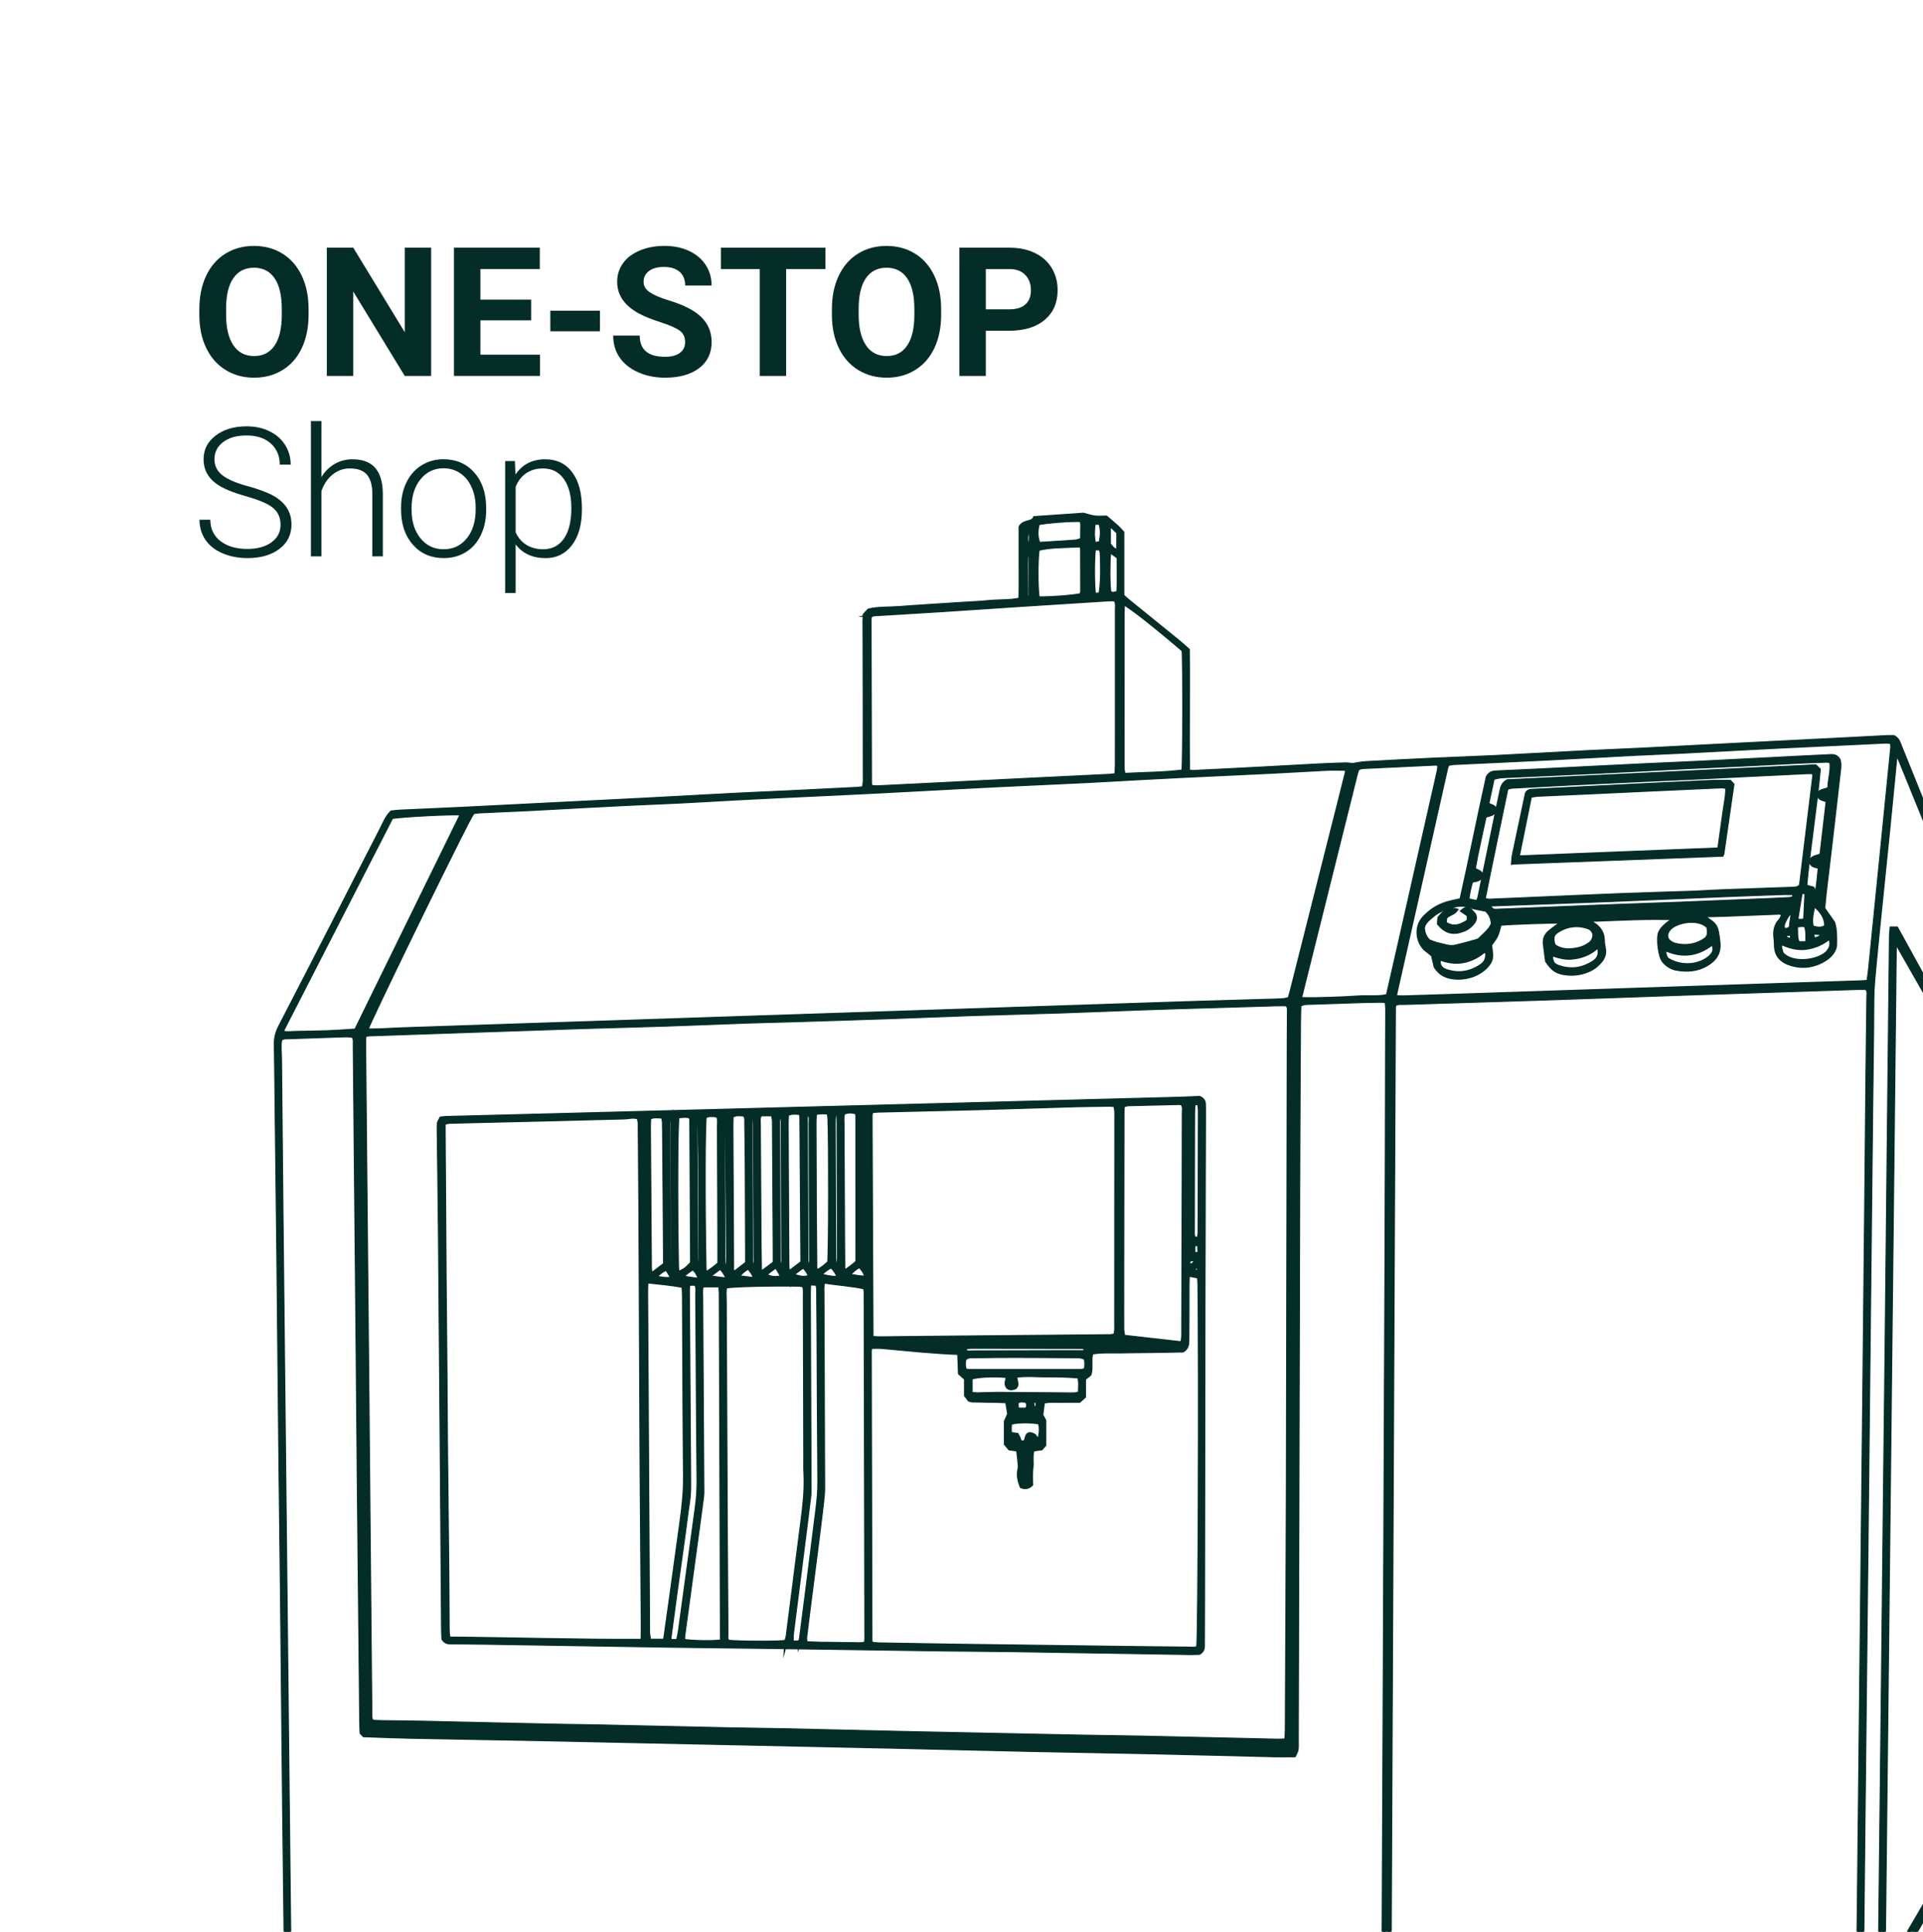 <svg xmlns="http://www.w3.org/2000/svg" id="Ebene_1" data-name="Ebene 1" viewBox="0 0 755.53 759.01"><defs><style>      .cls-1, .cls-2, .cls-3 {        fill: #052d28;      }      .cls-2 {        stroke-width: 1.39px;      }      .cls-2, .cls-3 {        stroke: #052d28;        stroke-miterlimit: 10;      }    </style></defs><g><path class="cls-3" d="M764.65,346.09c-.13,7.67-.26,15.34-.34,23.01-.16,15.1-.3,30.2-.44,45.3-.01,1.09,0,2.19-.22,3.29v-19.36c-6.16-11.2-12.31-22.38-18.48-33.58h-2.08c-.09,1.06-.23,2-.24,2.95-.27,24.23-.52,48.46-.78,72.69-.29,28.01-.58,56.01-.88,84.01-.21,19.85-.46,39.69-.67,59.54-.27,24.47-.51,48.95-.78,73.42-.22,20.46-.46,40.91-.69,61.37-.22,19.12-.44,38.23-.64,57.35-.01,1.32-.31,2.68.37,4.08.4.05.85.12,1.44.2,2.53-3.32,4.29-7.07,6.39-10.6,2.12-3.55,4.11-7.19,6.22-10.75,2.09-3.52,3.93-7.21,6.37-10.71.74,2.54.84,13.84.33,29.59-9.08,18.82-18.32,37.99-27.62,57.28-1.18-.59-.8-1.54-.8-2.27.1-13.39.22-26.79.35-40.18.26-25.81.51-51.63.79-77.44.26-24.47.54-48.94.81-73.42.21-18.87.41-37.75.61-56.62.29-27.03.57-54.06.86-81.09.24-22.52.48-45.05.73-67.58.16-14.61.4-29.22.46-43.83.02-4.89.55-9.72,1-14.56.85-9.09,1.8-18.17,2.72-27.25.86-8.48,1.74-16.95,2.59-25.43.6-5.94,1.17-11.87,1.75-17.81.31-3.15.6-6.3.92-9.45.05-.46.26-.89.53-1.77.51.8.88,1.22,1.08,1.71,5.88,14.42,11.73,28.86,17.63,43.28.62,1.52.75,3.04.72,4.64M763.14,480.52h-.18v-40.84c.06-.01.12-.02.18-.03v40.87ZM762.4,542.61h-.18v-40.12c.06.01.12.02.18.03v40.09ZM761.68,604.76h-.18v-39.4c.06,0,.12,0,.18,0v39.4ZM761.05,407.84c-.27,25.19-.56,50.39-.84,75.58-.25,21.79-.5,43.57-.75,65.36-.24,20.69-.48,41.38-.72,62.07-.25,21.18-.49,42.36-.73,63.53-.23,19.96-.47,39.92-.71,59.88-.04,3.53-.16,7.06-.22,10.59-.02,1.24-.25,2.39-.89,3.48-4.99,8.5-9.94,17.02-14.92,25.53-.12.2-.35.33-1.14,1.04,1.47-134.83,2.94-269.04,4.42-403.25,0-.31.17-.62.25-.9.24,0,.42-.04.45,0,5.3,9.28,10.59,18.57,15.8,27.72,0,3.28.03,6.32,0,9.36M760.86,667.48c-.02-.12-.05-.24-.08-.37v-39.68s.05,0,.08,0v40.04ZM760.2,731.15c-.06-.05-.11-.1-.17-.15v-39.34h.17v39.49ZM732.18,925.01c.04-.57.07-.96.11-1.49.59.13,1.01.21,1.41.3-.06.35-.09.56-.15.95-.34.06-.74.13-1.37.24M733.13,926.98c.07,1.06.18,2.01.19,2.97.12,17.73-.47,50.5-.97,53.7h-1.47c-.08-.7-.2-1.27-.2-1.85-.19-14.76.48-51.68,1-54.82h1.46ZM759.52,788.96c-.18,13.75-.37,27.51-.54,41.26-.08,6.09-.1,12.17-.17,18.26-.27,24.47-.53,48.93-.82,73.4-.12,10.47-.33,20.94-.42,31.4-.02,2.1-.42,4.1-.94,6.1-7.87,29.88-15.73,59.76-23.6,89.63-1.12,4.23-2.22,8.47-3.35,12.7-.21.79-.27,1.66-1.18,2.34.26-25.69.52-51.22.79-76.75,0-.47.14-.94.24-1.55h3.31c1.68-.88,1.55-2.15,1.57-3.36.08-4.38.17-8.76.23-13.15.09-6.57.16-13.15.24-19.72.02-1.46.03-2.89.61-4.3.35-.87.34-1.9.37-2.87.09-3.65.12-7.3.19-10.95.03-1.71.16-3.43-.95-4.83.29-1.23.53-2.28.8-3.44-.3-.36-.53-.83-.91-1.06-1.67-1.03-3.23-.35-4.99.68,0-1.2,0-2.14,0-3.08.25-24.35.51-48.69.73-73.04.02-1.89.45-3.57,1.26-5.25,8.61-18,17.19-36.02,25.79-54.03.34-.71.8-1.36,1.67-2.82.03,2.07.08,3.23.07,4.4M728.33,848.5c-.03,7.91-.08,15.83-.15,23.74-.27,26.66-.55,53.32-.82,79.98-.25,24.35-.5,48.69-.77,73.04-.16,14.37-.35,28.73-.54,43.09-.01,1.08-.1,2.16-.16,3.6h-3.49c-1.05-.99-.78-2.15-.77-3.21.08-12.17.18-24.35.3-36.52.27-26.9.55-53.81.82-80.71.26-25.2.5-50.4.78-75.6.1-9.25.27-18.5.42-27.75.02-.96.11-1.91.17-2.87,1.26-.82,2.45-.38,3.59-.34.98,1.1.64,2.37.64,3.54M720.75,847.89c-.06,6.33-.2,12.66-.27,18.99-.15,14.73-.26,29.47-.4,44.2-.26,27.4-.53,54.79-.8,82.19-.23,23.26-.48,46.51-.73,69.77-.03,2.65.01,5.32-.44,8.12-.87.08-1.57.24-2.26.19-4.49-.33-8.98-.69-13.47-1.08-7.27-.63-14.55-1.29-21.82-1.95-6.79-.61-13.57-1.25-20.36-1.86-6.67-.6-13.34-1.16-20-1.76-7.03-.63-14.06-1.28-21.09-1.91-6.55-.59-13.1-1.15-19.64-1.73-7.15-.63-14.3-1.29-21.46-1.92-6.67-.59-13.34-1.16-20.01-1.75-3.99-.35-7.98-.73-11.71-1.07-1.12-.93-.99-1.95-.99-2.9,0-3.17.09-6.33.1-9.5.14-36.77.27-73.55.41-110.32.05-14,.07-28.01.15-42.01.1-17.41.24-34.82.38-52.24,0-.94.15-1.88.26-3.22,57.73,2.75,114.99,5.47,172.26,8.21.46.02.92.22,1.24.3,1.01,1.05.68,2.21.67,3.26M543.04,1062.88c-1.42.73-2.76.52-4.08.42-4.11-.31-8.23-.64-12.34-1.01-10.15-.91-20.3-1.84-30.45-2.77-1.19-.11-2.44-.03-3.53-.86-.53-1.25-.3-2.52-.07-3.98,2.32-.32,4.48-.03,6.63.16,7.49.66,14.99,1.33,22.48,2.02,6.77.62,13.53,1.27,20.3,1.88,1.15.1,2.32.01,3.62.01-.03,2.08-1.94,2.78-2.55,4.13M525.08,1066.04c-.03-.57-.06-1.1-.1-1.81,1.91-.26,3.55-.25,5.11.56-1.55.9-3.06,1.6-5.01,1.26M530.37,1077.82c.72,2.77.46,5.35.22,8.04-1.8.89-3.56,1.51-5.62,1.27-.39-2.73-.33-5.35-.03-8.1,1.11-.34,2.11-.71,3.15-.96.68-.16,1.4-.16,2.29-.25M529.19,1073.91c.51.69.75,1.02,1.09,1.48-.51.12-.79.19-1.27.31.05-.54.09-.93.17-1.78M532.69,1080.68c3.13.15,5.7,1.2,8.13,2.61,1.59.93,1.66,1.23,1.7,3.78-1.74,2.04-4,2.64-6.22,3.22-6.43,1.7-12.98,1.87-19.54,1.04-3-.38-5.96-1.12-8.89-1.88-1.38-.36-2.71-1.07-3.95-1.83-.78-.47-1.33-1.32-1.75-1.75-.15-1.67.45-2.56,1.45-3.14,2.54-1.48,5.25-2.41,8.41-2.59.82,2.69.05,5.83,3.07,8.02,2.51.42,5.49.92,8.57,1.45,2.88-.88,6.14-.87,8.68-2.81.12-2.21.23-4.12.34-6.11M545.03,1086.21c2.11,1.32,4.51,2.31,4.86,5.2-.19,1.69-1.04,2.87-2.44,3.51-2.09.95-4.18,1.99-6.38,2.6-6.86,1.89-13.88,2.36-20.95,1.94-4.61-.28-9.22-.7-13.68-1.98-2.44-.7-4.82-1.64-7.17-2.6-.99-.4-1.94-1.04-2.76-1.75-1.89-1.61-1.89-4.04-.1-5.72.35-.33.75-.62,1.16-.88.71-.44,1.44-.84,2.31-1.35,2.38,4.11,6.23,5.74,10.46,6.76,8.04,1.93,16.12,1.98,24.23.55.6-.11,1.18-.28,1.76-.46,3.9-1.2,5.37-1.44,8.71-5.82M548.32,1099.56c-.92.76-2.05,1.3-3.13,1.83-2.87,1.4-5.97,2.11-9.09,2.58-10.21,1.57-20.36,1.24-30.39-1.35-2.95-.76-5.82-1.78-8.36-3.53-1.83-1.27-1.99-1.64-2.12-4.52,2.43,1.18,4.56,2.33,6.78,3.26,3.61,1.52,7.45,2.21,11.3,2.75,7.15,1.01,14.31,1.08,21.46.01,4.83-.72,9.58-1.72,13.74-4.51.28-.19.65-.25,1.07-.4.68,1.72-.12,2.94-1.26,3.88M515.97,1065.33c-.05-.55-.1-1.12-.15-1.69,2.71-.5,3.83-.45,7.02.3.03.65.06,1.34.1,2.28-2.43.23-4.64-.09-6.97-.89M522.79,1087.19c-2.48.45-4.63-.24-6.97-.79-.3-2.77-.17-5.39-.02-8.17,2.41-.51,4.45.57,6.73.63.84,2.75.47,5.46.26,8.33M521.08,1075.76c-.93-.08-1.85-.36-3.16-.62-.04-2.05-.1-3.73-.09-5.4,0-.57.19-1.15.32-1.82,2.98-.18,5.79,1.17,8.72,0,.59,2.48.45,4.72.18,6.83-.77,1.03-1.8.96-2.73,1.03-1.08.08-2.17.08-3.24-.01M515.1,1074.56c.82-.2.88.38,1.06,1.64-.65-.58-.93-.75-1.08-.99-.09-.15,0-.41.03-.65M489.21,1051.89c-.62-1.24-.32-2.6-.33-3.91,0-15.34.31-30.68-.02-46.01-.54-25.56-.08-51.11-.16-76.66-.08-24.35.05-48.69.09-73.04,0-2.06.15-4.09.43-6.15.39-2.87.13-5.83.19-8.75.03-1.31-.17-2.66.33-4.04.54-.09,1-.26,1.45-.24,17.01.74,34.02,1.51,51.18,2.27.24.86.52,1.52.57,2.2.09,1.21.04,2.43.04,3.65-.18,51.49-.33,102.98-.54,154.47-.08,19.23-.26,38.46-.4,57.7,0,.96-.11,1.91-.18,3.1-3.67.31-48.45-3.64-52.65-4.58M486.89,843.95c-.07-.43-.18-.87-.18-1.3-.02-2.63,0-5.26,0-7.98.45.17.8.23.81.32.32,2.98.22,5.96-.62,8.97M486.73,1049.97c-.62.06-1.31.22-1.99.17-4.25-.31-8.49-.65-12.74-1.02-7.52-.66-15.03-1.33-22.54-2.01-6.67-.61-13.33-1.24-19.99-1.84-6.67-.6-13.33-1.16-20-1.76-7.03-.63-14.06-1.27-21.09-1.9-6.42-.58-12.85-1.14-19.27-1.71-7.39-.66-14.78-1.35-22.18-2-6.3-.56-12.61-1.1-18.91-1.66-7.27-.65-14.54-1.32-21.81-1.96-6.67-.59-13.34-1.15-20-1.74-6.91-.61-13.81-1.26-20.72-1.87-6.67-.59-13.34-1.16-20-1.76-7.03-.63-14.06-1.27-21.09-1.9-6.67-.6-13.33-1.17-20-1.76-7.03-.63-14.06-1.28-21.09-1.91-4.12-.37-8.24-.71-12.37-1.05-2.05-.17-4.1-.25-6.05-.92-.13-.45-.31-.8-.31-1.15-.11-14.73-.21-29.46-.3-44.19,0-.47.14-.94.23-1.49,1.98.19,3.87.39,5.75.55,10.55.89,21.1,1.79,31.65,2.64,7.64.61,15.29,1.12,22.93,1.72,7.52.59,15.03,1.28,22.55,1.88,7.52.6,15.05,1.13,22.57,1.72,7.64.6,15.28,1.25,22.92,1.87,3.64.3,7.28.6,10.92.88,10.68.82,21.36,1.59,32.03,2.44,10.55.84,21.1,1.77,31.65,2.62,7.76.62,15.54,1.13,23.3,1.75,7.52.6,15.03,1.28,22.55,1.88,7.52.6,15.05,1.12,22.57,1.72,7.64.6,15.28,1.25,22.92,1.87,4,.33,8,.66,12.01.96,5.33.4,10.67.78,16.17,1.17.44,5.57.22,46.56-.27,49.77M168.18,1025.21c-1.69,1.19-3.39,2.35-5.28,3.64-2.06,0-3.89.12-5.7-.02-6.31-.51-12.61-1.11-18.91-1.68-4.36-.4-8.73-.79-13.09-1.21-1.93-.18-3.86-.42-5.77-.63-.81-1.37-.7-2.62-.29-4.06.53-.06,1-.2,1.45-.16,6.3.54,12.61,1.1,18.91,1.67,4,.36,8,.76,12,1.12,3.03.27,6.06.54,9.09.77,1.2.09,2.36.15,3.56-.4,1.33-.61,2.8-.39,4.16.12-.06.43-.01.76-.14.85M157.91,1042.24c1.04.33,1.04.98,1.04,1.56.03,1.93.01,3.85.01,5.95-1.33.5-2.53.96-3.94,1.5-.89-2.71-.44-5.16-.39-7.71,1.31-.52,2.41-.96,3.28-1.31M157.2,1039.7c.17.1.34.21.53.32-.11.14-.22.28-.33.42-.12-.15-.26-.28-.34-.45-.03-.06.08-.2.13-.3M145.51,1044.12c2.18-.73,4.32-.32,6.6-.25.87,2.51.61,4.97.36,7.58-2.35.58-4.47.28-6.69.15-.71-2.58-.43-4.96-.27-7.49M145.51,1032.12c-.07-.81-.11-1.39-.17-2.1,2.37-.51,4.58-.34,6.89.35.06.49.12.94.2,1.6-2.38.66-4.59.27-6.92.15M154.32,1031.18c.72-1.06,1.51-.74,2.47-.43-.82.44-1.4,1.27-2.47.43M154.48,1034.04c1.04,1.87.32,3.92.51,5.84-1.51,1.16-3.06,1.35-4.64,1.35-1.31,0-2.71.25-3.96-1v-5.79c.72-.14,1.4-.37,2.08-.39,1.94-.05,3.89-.02,6.01-.02M160.51,1050.32c.15-1.53.29-2.94.43-4.4,2.42-.56,4.44.33,6.47,1.04,1.03.36,2.05.82,2.41,2.11.02,1.38-.93,2.17-2.07,2.62-2.36.93-4.72,1.97-7.18,2.51-6.92,1.52-13.94,1.92-20.98.9-2.02-.29-4-.97-5.95-1.6-.9-.29-1.79-.82-2.01-2.23.25-.4.48-1.17.99-1.56,2.26-1.71,4.9-2.53,7.85-3.05.18,1.18.34,2.23.57,3.72.83.88,1.89,2.02,2.67,2.85,6.32.83,11.92,1.04,16.8-2.91M172.03,1049.73c.7.37,1.46.71,2.16,1.15.71.45,1.36.99,1.85,1.34.88,1.64.52,2.9-.62,3.82-1.03.83-2.2,1.52-3.4,2.1-3.99,1.91-8.28,2.81-12.6,3.53-6.52,1.1-13.09,1.21-19.65.74-3.13-.23-6.25-.91-9.32-1.62-2.56-.59-3.41-1.26-5.35-3.14-.66-3.32,2.32-4,4.45-5.85,2.35,3.24,5.58,4.29,8.99,4.86,8.16,1.37,16.25.82,24.22-1.31,4.54-1.21,6.03-2.17,9.28-5.65M175.51,1060.88c-1.24.95-2.61,1.77-4.03,2.42-4.23,1.93-8.76,2.81-13.32,3.52-5.42.84-10.88,1.09-16.34.7-3.49-.25-6.98-.85-10.42-1.54-1.63-.32-3.2-1.13-4.7-1.88-1.43-.71-2.04-1.93-1.64-3.63,6.99,3.34,14.29,4.04,21.71,3.95,5.59-.07,11.14-.53,16.62-1.76,4.52-1.01,8.87-2.42,12.78-5.11.79,1.45.31,2.58-.67,3.33M143.06,1043.18c.68,2.25.7,4.47.36,7.15-1.04-2.23-1.12-3.33-.36-7.15M144.1,1040.62c.22.31.44.62.66.93l-.28.27c-.3-.25-.6-.5-.89-.76.17-.15.34-.3.51-.44M142.78,1030.5c-.12-.26-.16-.56-.23-.84.18-.04.35-.08.53-.13.09.28.18.56.27.85-.2.04-.55.15-.57.12M116.87,1018.68c-.85-66.87-1.44-133.66-2.2-200.46-.01-.95.1-1.89.19-3.39,15.35.84,30.29,1.32,45.34,2.3.16.72.39,1.29.41,1.85.27,7.04.66,14.08.73,21.12.37,33.22.65,66.45.98,99.67.09,9.74.23,19.47.32,29.21.02,1.69.08,3.37-.41,5.06-.32,1.13-.15,2.41-.14,3.63.15,13.63.31,27.26.46,40.89.01,1.32-.06,2.64-.09,3.96-1.17.7-2.26.4-3.31.31-10.54-.93-21.08-1.87-31.63-2.82-2.79-.25-5.58-.48-8.36-.77-.7-.07-1.38-.34-2.3-.58M163.9,827.31c0,.27-.28.54-.6,1.1-.21-.58-.39-.86-.39-1.14-.02-2.88-.01-5.75-.01-8.63,1.21,2.94,1.05,5.81,1,8.67M484.85,842.29c.02,1.81-.09,3.62.45,5.43.34,1.13.16,2.42.16,3.63-.14,47.24-.29,94.49-.44,141.73,0,1.32-.07,2.64-.11,4.18-.84.12-1.52.33-2.19.29-5.1-.33-10.2-.69-15.3-1.08-4.97-.38-9.95-.8-14.92-1.21-7.76-.63-15.53-1.25-23.29-1.88-3.76-.3-7.52-.62-11.28-.92-12.01-.95-24.02-1.92-36.03-2.85-10.8-.84-21.61-1.61-32.4-2.47-10.68-.84-21.35-1.77-32.02-2.62-7.64-.61-15.3-1.13-22.94-1.74-7.52-.6-15.04-1.26-22.56-1.87-7.52-.6-15.05-1.15-22.57-1.74-7.76-.61-15.53-1.25-23.29-1.88-3.76-.3-7.52-.62-11.28-.91-12.01-.96-24.02-1.9-36.03-2.86-3.4-.27-6.8-.53-10.19-.82-.58-.05-1.15-.2-1.9-.33-.07-1.46-.17-2.78-.18-4.09-.11-10.96-.2-21.92-.29-32.87-.25-28.61-.51-57.22-.77-85.83-.04-4.02-.23-8.03-.18-12.05.07-6.2.27-12.39.44-18.58.01-.46.19-.92.32-1.54.92,0,1.75-.03,2.57,0,8.63.4,17.27.8,25.9,1.23,7.54.37,15.08.78,22.61,1.16,5.35.27,10.7.55,16.05.8,7.18.33,14.35.61,21.53.96,7.66.37,15.32.78,22.98,1.16,5.47.28,10.94.55,16.41.8,7.18.33,14.35.62,21.53.96,7.17.33,14.35.71,21.52,1.05,7.9.38,15.81.74,23.71,1.12,7.66.37,15.32.77,22.98,1.15,6.93.34,13.86.67,20.79,1.01,8.51.42,17.02.83,25.53,1.25,5.35.26,10.7.54,16.05.79,7.54.34,15.08.64,22.62.98,4.74.21,9.48.47,14.22.72.47.03.92.17,1.81.34,0,3.34-.02,6.37,0,9.41M114.35,811.87c-.09-2.37-.22-4.43-.24-6.48-.12-13.03-.18-26.06-.31-39.09-.31-29.71-.65-59.41-.97-89.12-.23-21.55-.46-43.1-.69-64.65-.25-23.74-.51-47.49-.76-71.23-.24-21.92-.48-43.83-.7-65.75-.2-19.85-.39-39.69-.57-59.54-.02-2.54-.39-5.09.11-7.55.98-.91,2.13-.75,3.19-.79,5.6-.22,11.19-.38,16.79-.57,1.95-.07,3.89-.17,5.84-.19.94,0,1.88.14,2.69.21.81,1.35.54,2.59.56,3.78.14,13.27.24,26.54.36,39.81.24,25.33.49,50.65.73,75.98.19,19.97.34,39.94.53,59.91.29,30.07.61,60.15.92,90.22.01,1.33.09,2.66.14,4.04.38.41.71.76,1.01,1.08,6.02.2,11.85.46,17.69.58,18.38.37,36.76.66,55.15,1.03,23.01.47,46.01.98,69.02,1.47,22.4.48,44.8.95,67.19,1.45,17.77.4,35.54.87,53.31,1.25,15.95.34,31.9.58,47.84.93,15.82.35,31.65.78,47.47,1.16,2.55.06,5.09,0,7.87,0,.35-.78.86-1.49.97-2.26.18-1.19.1-2.43.1-3.65.13-51.63.27-103.26.4-154.89.05-21.19.08-42.37.16-63.56.07-21.19.19-42.37.3-63.56.01-2.3.11-4.6.16-6.91,1.58-.97,3.19-.8,4.73-.86,6.69-.24,13.38-.46,20.08-.67,2.31-.07,4.63-.11,6.94-.13.71,0,1.42.1,2.33.17.09,1.1.24,2.04.24,2.97,0,5.48-.04,10.96-.06,16.44-.07,25.81-.11,51.63-.21,77.44-.22,57.84-.48,115.68-.72,173.52-.19,43.59-.39,87.18-.58,130.78-.05,11.2-.08,22.4-.15,33.61,0,1.31.32,2.69-.61,4.03-.76.04-1.6.15-2.44.11-9-.4-18-.83-27-1.25-5.84-.28-11.67-.59-17.51-.86-7.3-.33-14.6-.6-21.89-.95-12.52-.61-25.05-1.27-37.57-1.88-6.93-.34-13.86-.63-20.79-.96-8.27-.4-16.54-.82-24.8-1.23-5.96-.29-11.92-.59-17.87-.86-12.53-.57-25.05-1.1-37.58-1.7-12.16-.58-24.31-1.25-36.47-1.84-7.78-.38-15.57-.66-23.35-1.03-12.4-.6-24.8-1.25-37.2-1.87-5.47-.27-10.94-.54-16.42-.79-7.42-.34-14.84-.62-22.26-.98-12.52-.61-25.05-1.26-37.57-1.88-6.81-.33-13.62-.64-20.43-.95-7.42-.34-14.84-.65-22.26-1.01-1.45-.07-2.89-.29-4.81-.49M111.2,404.44c14.25-27.83,28.51-55.64,42.67-83.27,3.18-.7,23.98-1.75,27.18-1.43.04.23.18.52.1.69-13.74,28.08-27.51,56.15-41.36,84.4-1.98.14-3.9.28-5.82.4-1.94.12-3.89.22-5.83.3-1.82.07-3.65.08-5.48.12-1.95.04-3.9.11-5.84.11-1.9,0-3.82.37-5.8-.09.07-.54.03-.93.18-1.22M145.37,649.11c-.37-40.91-.74-81.81-1.12-122.72-.23-24.84-.47-49.67-.71-74.51-.13-13.76-.27-27.51-.39-41.27-.01-1.19.06-2.39.1-3.73.75-.14,1.32-.33,1.9-.35,14.23-.5,28.47-.97,42.7-1.46,13.5-.46,27.01-.94,40.51-1.38,11.19-.36,22.39-.62,33.58-.99,10.59-.35,21.17-.82,31.75-1.19,5.96-.21,11.93-.31,17.89-.5,12.9-.4,25.79-.8,38.69-1.25,10.46-.36,20.92-.83,31.38-1.18,11.44-.38,22.88-.63,34.31-1.01,10.46-.35,20.92-.81,31.38-1.18,8.88-.32,17.76-.58,26.65-.85,9.25-.28,18.49-.56,27.74-.82,1.32-.04,2.64,0,3.73,0,1.08.98.85,2.02.85,2.95,0,3.9-.06,7.79-.07,11.69-.11,57.71-.2,115.42-.34,173.14-.08,32.51-.27,65.02-.42,97.52,0,1.18-.13,2.37-.21,3.75-1.18.05-2.13.15-3.07.13-17.65-.39-35.3-.82-52.94-1.2-7.79-.17-15.58-.23-23.37-.38-12.29-.23-24.59-.49-36.88-.75-11.69-.24-23.37-.47-35.05-.73-15.58-.35-31.16-.74-46.73-1.08-6.57-.14-13.15-.18-19.72-.32-17.4-.37-34.81-.79-52.21-1.16-6.45-.14-12.91-.18-19.36-.32-16.92-.37-33.83-.78-50.75-1.15-4.87-.11-9.74-.12-14.61-.19-1.44-.02-2.89-.1-4.13-.15-1.04-.94-.84-1.96-.85-2.91-.09-8.16-.16-16.31-.23-24.47M184.58,321.39c.39-.74.87-1.43,1.31-2.16.81-.11,1.53-.27,2.25-.3,6.57-.31,13.13-.57,19.7-.9,7.42-.37,14.83-.82,22.24-1.21,5.35-.29,10.7-.57,16.05-.82,7.17-.34,14.35-.61,21.52-.97,7.05-.35,14.1-.79,21.15-1.17,4.98-.27,9.97-.52,14.95-.76,11.92-.57,23.83-1.1,35.75-1.7,12.04-.6,24.07-1.27,36.1-1.9,5.11-.27,10.21-.54,15.32-.79,12.04-.57,24.08-1.11,36.11-1.7,7.05-.35,14.1-.78,21.15-1.16,5.23-.28,10.45-.56,15.68-.81,11.92-.57,23.83-1.1,35.75-1.68,7.17-.35,14.34-.82,21.51-1.16,2.54-.12,5.08-.02,7.85-.02.37,1.18-.15,2.33-.43,3.43-1.92,7.8-3.9,15.58-5.87,23.36-5.03,19.94-10.06,39.87-15.09,59.8-.3,1.17-.64,2.33-1,3.64-.85.19-1.65.45-2.46.51-1.7.13-3.4.15-5.11.2-11.19.33-22.39.64-33.58.99-14.6.46-29.2.97-43.8,1.46-14.6.49-29.2.98-43.8,1.46-14.72.49-29.44.98-44.16,1.47-14.48.48-28.96.96-43.43,1.44-14.84.5-29.69,1-44.53,1.49-14.48.48-28.95.96-43.43,1.44-14.6.48-29.2.96-43.8,1.47-3.29.11-6.57.32-9.85.45-1.45.06-2.91,0-4.65,0,1.39-4.13,31.33-65.6,40.59-83.43M342.04,241.84c.51-.13.96-.33,1.42-.36,8.99-.56,17.98-1.07,26.97-1.65,9.59-.61,19.18-1.28,28.78-1.91,3.89-.26,7.77-.5,11.66-.75,8.26-.53,16.52-1.06,24.78-1.57.84-.05,1.68,0,2.44,0,.97,1.36.62,2.75.63,4.05.03,8.52,0,17.04,0,25.56,0,11.69,0,23.37-.01,35.06,0,1.31-.09,2.63-.15,4.16-1.03.13-1.84.29-2.65.33-11.18.55-22.37,1.07-33.55,1.63-14.47.72-28.93,1.46-43.39,2.19-4.74.24-9.48.48-14.22.69-.82.04-1.64-.09-2.45-.15-.18-.51-.39-.84-.39-1.17-.08-21.55-.14-43.09-.18-64.64,0-.46.21-.92.34-1.47M404.81,233.78c0,.45-.24.9-.36,1.29-1,.14-1.13-.48-1.14-1.09-.04-3.15-.05-6.3-.06-9.44,0-1.82-.02-3.63.04-5.45.02-.52.26-1.04.4-1.56.25,0,.49.01.74.02.13.45.37.89.37,1.34.03,4.96.03,9.93,0,14.89M404.09,207.34c1.02,2.45,1.04,4.9.27,7.46-.43-.2-.78-.26-.8-.38-.5-2.64-.42-4.81.53-7.08M425.1,232.39c0,.46-.19.93-.29,1.34-3.14.71-12.03,1.38-16.96,1.29-.68-3.26-.68-16.04-.02-19.22,2.75-.7,5.63-.96,8.53-1.06,2.76-.1,5.52-.23,8.25-.35.21.55.44.88.45,1.21.03,5.59.05,11.19.04,16.78M407.84,205.73c2.44-.69,14.06-1.58,17.02-1.26.08.52.25,1.09.26,1.67.01,1.92-.03,3.85-.06,5.86-.99.28-1.77.65-2.58.71-4.81.35-9.62.63-14.35.93-.99-2.62-1.05-4.75-.29-7.9M432.24,233.44c-.72.08-1.51.17-2.28.26-.54-2.95-.58-14.35-.04-18.21.9.06,1.59.1,2.43.15.15.63.38,1.19.41,1.76.33,6.77.12,13.26-.53,16.04M429.8,205.52h2.45c.73,2.72.75,4.43.1,7.8-.68.11-1.45.24-2.37.39-.7-2.8-.5-5.38-.18-8.18M435.87,217.28c.63-.48,1.11-.08,1.6.28.68.51,1.37,1,1.93,1.41,0,5.16.14,9.51-.08,13.75-1.29.61-2.32.71-3.34.16-.47-2.76-.53-11.99-.11-15.6M435.77,207.18c.65-.64,1.12-.21,1.56.18.63.55,1.22,1.15,1.96,1.86,0,2.28.01,4.32-.02,6.35,0,.19-.25.37-.48.69-1.4-.17-2.13-1.26-3.02-2.42v-6.65ZM441.15,288.75c0-15.93,0-31.85.02-47.78,0-1.3.07-2.59.11-3.99,2.72,1.29,12.39,8.9,23.62,18.5.41,3.09.38,44.12-.06,47.56-7.62.95-15.36.94-23.29,1.36-.15-.93-.38-1.73-.38-2.53-.03-4.38-.01-8.75-.01-13.13M532.83,303.92c.15-.58.4-1.14.57-1.62.98-.91,2.13-.81,3.19-.86,9.11-.45,18.22-.87,27.32-1.29.35-.02.7.1,1.48.21-.06.93-.01,1.66-.17,2.35-6.71,29.48-13.28,59-20.06,88.56-3.91.86-7.68.33-11.4.57-3.76.24-7.53.43-11.29.54-3.75.11-7.5.23-11.11.09-.2-.3-.28-.38-.32-.48-.04-.11-.09-.25-.06-.36,7.28-29.24,14.56-58.48,21.86-87.71M733.97,391.57c-.1,9.98-.26,19.96-.36,29.95-.14,13.63-.24,27.27-.38,40.91-.26,26.78-.53,53.57-.81,80.35-.23,22.04-.48,44.07-.71,66.11-.25,23.25-.49,46.5-.74,69.76-.24,22.89-.49,45.78-.73,68.66-.24,22.89-.48,45.78-.74,68.66-.09,7.55-.25,15.09-.4,22.64-.02.82-.11,1.64-.18,2.62-.8.06-1.38.16-1.96.13-10.21-.47-20.43-.95-30.64-1.44-5.96-.28-11.91-.6-17.87-.87-7.3-.33-14.6-.59-21.89-.94-12.4-.6-24.8-1.26-37.2-1.88-5.47-.27-10.94-.54-16.41-.78-7.54-.34-15.08-.64-22.62-.98-10.46-.48-20.91-.99-31.37-1.5-.95-.05-1.88-.26-2.89-.41-.12-.62-.28-1.08-.28-1.54.64-145.12,1.29-290.24,1.96-435.36,0-.33.24-.66.37-1.01,1.26-.7,2.63-.42,3.94-.47,18.49-.59,36.99-1.12,55.48-1.74,18.49-.61,36.98-1.31,55.48-1.94,14.84-.51,29.69-.98,44.53-1.47,7.3-.24,14.6-.49,21.9-.72,1.33-.04,2.66,0,3.85,0,1.01,1.09.68,2.24.67,3.29M568.79,300.3c.8-.13,1.62-.35,2.44-.39,11.79-.57,23.59-1.09,35.38-1.68,11.79-.6,23.58-1.28,35.37-1.89,6.69-.34,13.38-.6,20.06-.93,7.54-.37,15.07-.8,22.61-1.19,5.23-.27,10.45-.56,15.68-.81,13.5-.65,26.99-1.29,40.49-1.92.71-.03,1.43.09,2.36.16.07.77.24,1.46.17,2.13-1.42,14.41-2.86,28.82-4.31,43.23-1.46,14.53-2.91,29.06-4.38,43.59-.16,1.57-.4,3.13-.66,5.09-1.27.09-2.22.19-3.17.22-9.25.31-18.49.59-27.74.9-14.72.48-29.44.97-44.17,1.46-14.72.49-29.44.98-44.16,1.47-14.6.49-29.2.97-43.8,1.46-6.57.22-13.14.43-19.71.62-.95.03-1.9-.08-2.75-.12-.13-.3-.19-.4-.22-.51-.03-.12-.08-.25-.06-.36,6.68-29.67,13.36-59.35,20.05-89.01.11-.47.31-.91.52-1.52M765.2,339.24c-3.7-9-7.32-18.04-10.96-27.07-2.55-6.32-5.08-12.65-7.64-18.96-.54-1.34-.89-2.83-2.57-3.67-.75,0-1.72-.04-2.68,0-5.47.27-10.94.57-16.41.85-13.37.68-26.74,1.34-40.11,2.03-13.13.67-26.25,1.37-39.37,2.03-7.17.36-14.35.62-21.52.99-12.27.63-24.54,1.34-36.82,1.95-7.9.39-15.8.63-23.7,1-8.99.42-17.99.89-26.98,1.39-1.55.09-3.09.44-5.02.73-.68-.06-1.77-.26-2.85-.24-3.28.08-6.57.21-9.85.37-7.41.38-14.82.8-22.24,1.2-8.38.44-16.77.9-25.16,1.28-1.4.06-2.86.38-4.44-.19-.27-15.93.14-31.73-.11-47.55-1.29-1.14-2.44-2.22-3.66-3.21-6.61-5.38-13.24-10.73-19.86-16.1-.74-.6-1.42-1.27-2.2-1.97v-24.85c-.76-.81-1.38-1.56-2.1-2.21-1.44-1.3-2.93-2.54-4.37-3.77-1.6,0-3.07.14-4.51-.04-1.42-.18-2.81-.67-4.42-1.08-6.1.42-12.41.85-19.13,1.32-.91,2.22-4.12,1.09-5.62,3.57,0,4.51.01,9.25,0,13.99-.01,4.74.06,9.47-.06,14.43-4.12.94-8.15.6-12.11,1-3.87.39-7.77.53-11.65.78-4.01.26-8.02.51-12.02.78-3.89.26-7.77.49-11.65.8-3.99.32-8.04.04-12.06.96-.56.59-1.13,1.2-1.7,1.81-.03.8-.09,1.52-.09,2.25.02,9.62.05,19.24.07,28.86.02,11.33.05,22.65.04,33.97,0,.93-.2,1.86-.32,2.9-.92.12-1.62.26-2.34.3-9.24.47-18.47.93-27.71,1.38-7.29.35-14.59.64-21.88,1.02-11.54.6-23.09,1.26-34.63,1.87-9.6.5-19.2.97-28.81,1.45-14.2.72-28.4,1.45-42.6,2.14-7.9.39-15.81.7-23.71,1.07-1.33.06-2.65.23-3.83.34-2.05,2.02-2.9,4.48-4.06,6.72-5.53,10.7-10.97,21.45-16.46,32.17-7.77,15.16-15.54,30.32-23.39,45.45-1.16,2.24-1.69,4.47-1.65,6.98.17,9.86.24,19.72.36,29.58.2,17.28.42,34.57.61,51.85.19,17.29.35,34.57.52,51.86.11,10.96.21,21.91.33,32.87.19,17.29.42,34.57.61,51.86.19,17.41.35,34.82.52,52.23.11,10.84.21,21.67.33,32.5.19,17.04.4,34.09.6,51.13.2,16.67.39,33.34.58,50.01.06,5.23.1,10.47.15,15.7.17,17.77.35,35.55.52,53.32.09,9.13.15,18.26.22,27.39.05,6.09.06,12.18.14,18.26.18,13.27.44,26.53.58,39.8.15,14.61.17,29.22.28,43.83.02,2.19.21,4.37.33,6.5.65.84,1.24,1.59,1.72,2.2.11,1.54.21,2.87.32,4.41.7.39,1.36.94,2.12,1.15,1.04.3,2.16.39,3.24.48,3.88.34,7.76.62,11.64.97,2.05.19,4.1.47,6.34.73.42,2.4,2.7,3.29,3.98,5.03.11,1.48.31,2.92-.14,4.2-1.16.94-2.75,1.03-3.24,2.64-.13,1.19-.28,2.49-.42,3.74-3.45,1.1-6.74,2.03-9.44,4.26-2.69,2.22-6.06,3.69-7.86,7.11-.05,2.22-.33,4.53.3,6.7,1.47,2.23,3.51,3.46,5.87,4.29,3.71,1.29,7.56,1.9,11.46,2.1,5.96.3,11.93.23,17.84-.74,4.44-.73,8.85-1.66,13-3.5,2.6-1.15,4.93-2.63,6.47-5.33v-6.56c-1.02-1.74-2.29-2.83-3.76-3.75-3.92-2.47-7.83-4.94-12.58-5.52-.32-.04-.62-.33-.97-.54-.13-.84-.27-1.67-.53-3.31-.84-.64-2.2-1.67-3.33-2.53v-4.4c1.2-.74,2.31-1.46,3.45-2.13.3-.18.68-.28,1.03-.3,1.55-.06,2.74-.93,3.97-1.72,2.24-1.44,4.48-2.9,6.69-4.33,2.07.15,4.02.27,5.95.44,6.79.6,13.57,1.23,20.36,1.84,4.12.37,8.24.71,12.36,1.07,6.91.61,13.81,1.25,20.72,1.86,6.66.59,13.33,1.16,20,1.76,6.79.61,13.57,1.26,20.36,1.86,6.79.6,13.58,1.14,20.37,1.73,7.64.66,15.27,1.36,22.91,2.04,3.39.3,6.79.59,10.18.91,6.79.63,13.57,1.29,20.35,1.9,6.67.59,13.34,1.11,20,1.69,10.67.93,21.33,1.88,32,2.83,3.27.29,6.54.6,9.82.9,7.03.64,14.05,1.3,21.08,1.93,6.54.59,13.09,1.12,19.64,1.71,6.79.61,13.57,1.28,20.35,1.89,6.06.54,12.12,1.04,17.83,1.53,1.48.81,2.63,1.45,3.83,2.11.16,1.67.32,3.35.45,4.78,1.37,1.56,2.97,1.66,4.54,1.8,3.64.32,7.28.57,10.91.9,2.05.19,4.09.48,6.11.72.5,1.03.82,1.97,1.37,2.74.62.87,1.45,1.59,2.18,2.37v3.98c-.68.34-1.24.56-1.74.89-.49.32-.93.73-1.3,1.04-.15,1.5-.28,2.8-.43,4.31-7.46,1.43-13.57,5.15-18.42,10.05-1.01,2.57-.82,4.65-.76,6.71.04,1.38.61,2.57,1.54,3.61,1.41,1.56,3.04,2.84,4.97,3.64,2.02.83,4.07,1.65,6.17,2.2,10.03,2.62,20.2,2.93,30.42,1.33,3.24-.51,6.44-1.31,9.42-2.76,2.57-1.25,4.8-2.86,5.82-5.57v-6.55c-1.13-2.63-3.19-4.14-5.34-5.55-2.13-1.41-4.18-2.99-6.44-4.14-2.24-1.13-4.72-1.81-7.1-2.69-.19-2.94-1.48-5.19-3.72-6.82.07-1.49.13-2.8.17-3.68,1.62-1.14,2.88-2.02,4.42-3.1,3.11-.37,6.65.96,10.42-.22,1.32-1.77,2.75-3.69,4.16-5.57,1,0,1.85-.06,2.69.01,6.91.57,13.82,1.14,20.73,1.76,6.54.59,13.08,1.26,19.63,1.83,6.79.6,13.58,1.11,20.37,1.7,7.88.68,15.75,1.4,23.63,2.11,3.39.31,6.78.64,10.18.94,7.03.64,14.06,1.28,21.09,1.9,6.54.58,13.09,1.14,19.64,1.73,7.27.65,14.55,1.2,21.81,1.99,4.83.52,9.69.58,14.5,1.3,1.54.23,3.13.17,4.5.23,1.65-1.78,1.67-1.77,2.15-3.57.91-3.41,1.77-6.83,2.67-10.24,8.4-31.88,16.75-63.77,25.24-95.62,1.58-5.93,2.79-11.82,2.35-17.98-.06-.85,0-1.7.02-2.56.19-12.41.42-24.83.57-37.24.24-18.87.4-37.74.64-56.61.21-17.04.47-34.09.7-51.13.25-19.11.51-38.22.72-57.33.18-16.31.31-32.62.47-48.94.09-8.64.2-17.28.31-25.92.22-17.16.47-34.33.68-51.49.25-20.21.5-40.41.72-60.62.18-16.68.31-33.36.48-50.03.08-8.27.18-16.55.28-24.82.23-17.16.49-34.32.7-51.47.1-8.64.1-17.29.16-25.93.04-5.72.08-11.44.15-17.17.18-13.51.35-27.02.59-40.53.04-2.12-.42-4.05-1.22-6"></path><path class="cls-2" d="M764.65,346.09c-.13,7.67-.26,15.34-.34,23.01-.16,15.1-.3,30.2-.44,45.3-.01,1.09,0,2.19-.22,3.29v-19.36c-6.16-11.2-12.31-22.38-18.48-33.58h-2.08c-.09,1.06-.23,2-.24,2.95-.27,24.23-.52,48.46-.78,72.69-.29,28.01-.58,56.01-.88,84.01-.21,19.85-.46,39.69-.67,59.54-.27,24.47-.51,48.95-.78,73.42-.22,20.46-.46,40.91-.69,61.37-.22,19.12-.44,38.23-.64,57.35-.01,1.32-.31,2.68.37,4.08.4.05.85.12,1.44.2,2.53-3.32,4.29-7.07,6.39-10.6,2.12-3.55,4.11-7.19,6.22-10.75,2.09-3.52,3.93-7.21,6.37-10.71.74,2.54.84,13.84.33,29.59-9.08,18.82-18.32,37.99-27.62,57.28-1.18-.59-.8-1.54-.8-2.27.1-13.39.22-26.79.35-40.18.26-25.81.51-51.63.79-77.44.26-24.47.54-48.94.81-73.42.21-18.87.41-37.75.61-56.62.29-27.03.57-54.06.86-81.09.24-22.52.48-45.05.73-67.58.16-14.61.4-29.22.46-43.83.02-4.89.55-9.72,1-14.56.85-9.09,1.8-18.17,2.72-27.25.86-8.48,1.74-16.95,2.59-25.43.6-5.94,1.17-11.87,1.75-17.81.31-3.15.6-6.3.92-9.45.05-.46.26-.89.53-1.77.51.8.88,1.22,1.08,1.71,5.88,14.42,11.73,28.86,17.63,43.28.62,1.52.75,3.04.72,4.64ZM763.14,480.52h-.18v-40.84c.06-.01.12-.02.18-.03v40.87ZM762.4,542.61h-.18v-40.12c.06.01.12.02.18.03v40.09ZM761.68,604.76h-.18v-39.4c.06,0,.12,0,.18,0v39.4ZM761.05,407.84c-.27,25.19-.56,50.39-.84,75.58-.25,21.79-.5,43.57-.75,65.36-.24,20.69-.48,41.38-.72,62.07-.25,21.18-.49,42.36-.73,63.53-.23,19.96-.47,39.92-.71,59.88-.04,3.53-.16,7.06-.22,10.59-.02,1.24-.25,2.39-.89,3.48-4.99,8.5-9.94,17.02-14.92,25.53-.12.2-.35.33-1.14,1.04,1.47-134.83,2.94-269.04,4.42-403.25,0-.31.17-.62.25-.9.24,0,.42-.04.45,0,5.3,9.28,10.59,18.57,15.8,27.72,0,3.28.03,6.32,0,9.36ZM760.86,667.48c-.02-.12-.05-.24-.08-.37v-39.68s.05,0,.08,0v40.04ZM760.2,731.15c-.06-.05-.11-.1-.17-.15v-39.34h.17v39.49ZM732.18,925.01c.04-.57.07-.96.11-1.49.59.13,1.01.21,1.41.3-.06.35-.09.56-.15.95-.34.06-.74.13-1.37.24ZM733.13,926.98c.07,1.06.18,2.01.19,2.97.12,17.73-.47,50.5-.97,53.7h-1.47c-.08-.7-.2-1.27-.2-1.85-.19-14.76.48-51.68,1-54.82h1.46ZM759.52,788.96c-.18,13.75-.37,27.51-.54,41.26-.08,6.09-.1,12.17-.17,18.26-.27,24.47-.53,48.93-.82,73.4-.12,10.47-.33,20.94-.42,31.4-.02,2.1-.42,4.1-.94,6.1-7.87,29.88-15.73,59.76-23.6,89.63-1.12,4.23-2.22,8.47-3.35,12.7-.21.79-.27,1.66-1.18,2.34.26-25.69.52-51.22.79-76.75,0-.47.14-.94.24-1.55h3.31c1.68-.88,1.55-2.15,1.57-3.36.08-4.38.17-8.76.23-13.15.09-6.57.16-13.15.24-19.72.02-1.46.03-2.89.61-4.3.35-.87.34-1.9.37-2.87.09-3.65.12-7.3.19-10.95.03-1.71.16-3.43-.95-4.83.29-1.23.53-2.28.8-3.44-.3-.36-.53-.83-.91-1.06-1.67-1.03-3.23-.35-4.99.68,0-1.2,0-2.14,0-3.08.25-24.35.51-48.69.73-73.04.02-1.89.45-3.57,1.26-5.25,8.61-18,17.19-36.02,25.79-54.03.34-.71.8-1.36,1.67-2.82.03,2.07.08,3.23.07,4.4ZM728.33,848.5c-.03,7.91-.08,15.83-.15,23.74-.27,26.66-.55,53.32-.82,79.98-.25,24.35-.5,48.69-.77,73.04-.16,14.37-.35,28.73-.54,43.09-.01,1.08-.1,2.16-.16,3.6h-3.49c-1.05-.99-.78-2.15-.77-3.21.08-12.17.18-24.35.3-36.52.27-26.9.55-53.81.82-80.71.26-25.2.5-50.4.78-75.6.1-9.25.27-18.5.42-27.75.02-.96.11-1.91.17-2.87,1.26-.82,2.45-.38,3.59-.34.98,1.1.64,2.37.64,3.54ZM720.75,847.89c-.06,6.33-.2,12.66-.27,18.99-.15,14.73-.26,29.47-.4,44.2-.26,27.4-.53,54.79-.8,82.19-.23,23.26-.48,46.51-.73,69.77-.03,2.65.01,5.32-.44,8.12-.87.08-1.57.24-2.26.19-4.49-.33-8.98-.69-13.47-1.08-7.27-.63-14.55-1.29-21.82-1.95-6.79-.61-13.57-1.25-20.36-1.86-6.67-.6-13.34-1.16-20-1.76-7.03-.63-14.06-1.28-21.09-1.91-6.55-.59-13.1-1.15-19.64-1.73-7.15-.63-14.3-1.29-21.46-1.92-6.67-.59-13.34-1.16-20.01-1.75-3.99-.35-7.98-.73-11.71-1.07-1.12-.93-.99-1.95-.99-2.9,0-3.17.09-6.33.1-9.5.14-36.77.27-73.55.41-110.32.05-14,.07-28.01.15-42.01.1-17.41.24-34.82.38-52.24,0-.94.15-1.88.26-3.22,57.73,2.75,114.99,5.47,172.26,8.21.46.02.92.22,1.24.3,1.01,1.05.68,2.21.67,3.26ZM543.04,1062.88c-1.42.73-2.76.52-4.08.42-4.11-.31-8.23-.64-12.34-1.01-10.15-.91-20.3-1.84-30.45-2.77-1.19-.11-2.44-.03-3.53-.86-.53-1.25-.3-2.52-.07-3.98,2.32-.32,4.48-.03,6.63.16,7.49.66,14.99,1.33,22.48,2.02,6.77.62,13.53,1.27,20.3,1.88,1.15.1,2.32.01,3.62.01-.03,2.08-1.94,2.78-2.55,4.13ZM525.08,1066.04c-.03-.57-.06-1.1-.1-1.81,1.91-.26,3.55-.25,5.11.56-1.55.9-3.06,1.6-5.01,1.26ZM530.37,1077.82c.72,2.77.46,5.35.22,8.04-1.8.89-3.56,1.51-5.62,1.27-.39-2.73-.33-5.35-.03-8.1,1.11-.34,2.11-.71,3.15-.96.68-.16,1.4-.16,2.29-.25ZM529.19,1073.91c.51.69.75,1.02,1.09,1.48-.51.12-.79.19-1.27.31.05-.54.09-.93.17-1.78ZM532.69,1080.68c3.13.15,5.7,1.2,8.13,2.61,1.59.93,1.66,1.23,1.7,3.78-1.74,2.04-4,2.64-6.22,3.22-6.43,1.7-12.98,1.87-19.54,1.04-3-.38-5.96-1.12-8.89-1.88-1.38-.36-2.71-1.07-3.95-1.83-.78-.47-1.33-1.32-1.75-1.75-.15-1.67.45-2.56,1.45-3.14,2.54-1.48,5.25-2.41,8.41-2.59.82,2.69.05,5.83,3.07,8.02,2.51.42,5.49.92,8.57,1.45,2.88-.88,6.14-.87,8.68-2.81.12-2.21.23-4.12.34-6.11ZM545.03,1086.21c2.11,1.32,4.51,2.31,4.86,5.2-.19,1.69-1.04,2.87-2.44,3.51-2.09.95-4.18,1.99-6.38,2.6-6.86,1.89-13.88,2.36-20.95,1.94-4.61-.28-9.22-.7-13.68-1.98-2.44-.7-4.82-1.64-7.17-2.6-.99-.4-1.94-1.04-2.76-1.75-1.89-1.61-1.89-4.04-.1-5.72.35-.33.75-.62,1.16-.88.71-.44,1.44-.84,2.31-1.35,2.38,4.11,6.23,5.74,10.46,6.76,8.04,1.93,16.12,1.98,24.23.55.6-.11,1.18-.28,1.76-.46,3.9-1.2,5.37-1.44,8.71-5.82ZM548.32,1099.56c-.92.76-2.05,1.3-3.13,1.83-2.87,1.4-5.97,2.11-9.09,2.58-10.21,1.57-20.36,1.24-30.39-1.35-2.95-.76-5.82-1.78-8.36-3.53-1.83-1.27-1.99-1.64-2.12-4.52,2.43,1.18,4.56,2.33,6.78,3.26,3.61,1.52,7.45,2.21,11.3,2.75,7.15,1.01,14.31,1.08,21.46.01,4.83-.72,9.58-1.72,13.74-4.51.28-.19.65-.25,1.07-.4.68,1.72-.12,2.94-1.26,3.88ZM515.97,1065.33c-.05-.55-.1-1.12-.15-1.69,2.71-.5,3.83-.45,7.02.3.03.65.06,1.34.1,2.28-2.43.23-4.64-.09-6.97-.89ZM522.79,1087.19c-2.48.45-4.63-.24-6.97-.79-.3-2.77-.17-5.39-.02-8.17,2.41-.51,4.45.57,6.73.63.84,2.75.47,5.46.26,8.33ZM521.08,1075.76c-.93-.08-1.85-.36-3.16-.62-.04-2.05-.1-3.73-.09-5.4,0-.57.19-1.15.32-1.82,2.98-.18,5.79,1.17,8.72,0,.59,2.48.45,4.72.18,6.83-.77,1.03-1.8.96-2.73,1.03-1.08.08-2.17.08-3.24-.01ZM515.1,1074.56c.82-.2.88.38,1.06,1.64-.65-.58-.93-.75-1.08-.99-.09-.15,0-.41.03-.65ZM489.21,1051.89c-.62-1.24-.32-2.6-.33-3.91,0-15.34.31-30.68-.02-46.01-.54-25.56-.08-51.11-.16-76.66-.08-24.35.05-48.69.09-73.04,0-2.06.15-4.09.43-6.15.39-2.87.13-5.83.19-8.75.03-1.31-.17-2.66.33-4.04.54-.09,1-.26,1.45-.24,17.01.74,34.02,1.51,51.18,2.27.24.86.52,1.52.57,2.2.09,1.21.04,2.43.04,3.65-.18,51.49-.33,102.98-.54,154.47-.08,19.23-.26,38.46-.4,57.7,0,.96-.11,1.91-.18,3.1-3.67.31-48.45-3.64-52.65-4.58ZM486.89,843.95c-.07-.43-.18-.87-.18-1.3-.02-2.63,0-5.26,0-7.98.45.17.8.23.81.32.32,2.98.22,5.96-.62,8.97ZM486.73,1049.97c-.62.06-1.31.22-1.99.17-4.25-.31-8.49-.65-12.74-1.02-7.52-.66-15.03-1.33-22.54-2.01-6.67-.61-13.33-1.24-19.99-1.84-6.67-.6-13.33-1.16-20-1.76-7.03-.63-14.06-1.27-21.09-1.9-6.42-.58-12.85-1.14-19.27-1.71-7.39-.66-14.78-1.35-22.18-2-6.3-.56-12.61-1.1-18.91-1.66-7.27-.65-14.54-1.32-21.81-1.96-6.67-.59-13.34-1.15-20-1.74-6.91-.61-13.81-1.26-20.72-1.87-6.67-.59-13.34-1.16-20-1.76-7.03-.63-14.06-1.27-21.09-1.9-6.67-.6-13.33-1.17-20-1.76-7.03-.63-14.06-1.28-21.09-1.91-4.12-.37-8.24-.71-12.37-1.05-2.05-.17-4.1-.25-6.05-.92-.13-.45-.31-.8-.31-1.15-.11-14.73-.21-29.46-.3-44.19,0-.47.14-.94.23-1.49,1.98.19,3.87.39,5.75.55,10.55.89,21.1,1.79,31.65,2.64,7.64.61,15.29,1.12,22.93,1.72,7.52.59,15.03,1.28,22.55,1.88,7.52.6,15.05,1.13,22.57,1.72,7.64.6,15.28,1.25,22.92,1.87,3.64.3,7.28.6,10.92.88,10.68.82,21.36,1.59,32.03,2.44,10.55.84,21.1,1.77,31.65,2.62,7.76.62,15.54,1.13,23.3,1.75,7.52.6,15.03,1.28,22.55,1.88,7.52.6,15.05,1.12,22.57,1.72,7.64.6,15.28,1.25,22.92,1.87,4,.33,8,.66,12.01.96,5.33.4,10.67.78,16.17,1.17.44,5.57.22,46.56-.27,49.77ZM168.18,1025.21c-1.69,1.19-3.39,2.35-5.28,3.64-2.06,0-3.89.12-5.7-.02-6.31-.51-12.61-1.11-18.91-1.68-4.36-.4-8.73-.79-13.09-1.21-1.93-.18-3.86-.42-5.77-.63-.81-1.37-.7-2.62-.29-4.06.53-.06,1-.2,1.45-.16,6.3.54,12.61,1.1,18.91,1.67,4,.36,8,.76,12,1.12,3.03.27,6.06.54,9.09.77,1.2.09,2.36.15,3.56-.4,1.33-.61,2.8-.39,4.16.12-.06.43-.01.76-.14.85ZM157.91,1042.24c1.04.33,1.04.98,1.04,1.56.03,1.93.01,3.85.01,5.95-1.33.5-2.53.96-3.94,1.5-.89-2.71-.44-5.16-.39-7.71,1.31-.52,2.41-.96,3.28-1.31ZM157.2,1039.7c.17.1.34.21.53.32-.11.14-.22.28-.33.42-.12-.15-.26-.28-.34-.45-.03-.06.08-.2.13-.3ZM145.51,1044.12c2.18-.73,4.32-.32,6.6-.25.87,2.51.61,4.97.36,7.58-2.35.58-4.47.28-6.69.15-.71-2.58-.43-4.96-.27-7.49ZM145.51,1032.12c-.07-.81-.11-1.39-.17-2.1,2.37-.51,4.58-.34,6.89.35.06.49.12.94.2,1.6-2.38.66-4.59.27-6.92.15ZM154.32,1031.18c.72-1.06,1.51-.74,2.47-.43-.82.44-1.4,1.27-2.47.43ZM154.48,1034.04c1.04,1.87.32,3.92.51,5.84-1.51,1.16-3.06,1.35-4.64,1.35-1.31,0-2.71.25-3.96-1v-5.79c.72-.14,1.4-.37,2.08-.39,1.94-.05,3.89-.02,6.01-.02ZM160.51,1050.32c.15-1.53.29-2.94.43-4.4,2.42-.56,4.44.33,6.47,1.04,1.03.36,2.05.82,2.41,2.11.02,1.38-.93,2.17-2.07,2.62-2.36.93-4.72,1.97-7.18,2.51-6.92,1.52-13.94,1.92-20.98.9-2.02-.29-4-.97-5.95-1.6-.9-.29-1.79-.82-2.01-2.23.25-.4.48-1.17.99-1.56,2.26-1.71,4.9-2.53,7.85-3.05.18,1.18.34,2.23.57,3.72.83.88,1.89,2.02,2.67,2.85,6.32.83,11.92,1.04,16.8-2.91ZM172.03,1049.73c.7.37,1.46.71,2.16,1.15.71.45,1.36.99,1.85,1.34.88,1.64.52,2.9-.62,3.82-1.03.83-2.2,1.52-3.4,2.1-3.99,1.91-8.28,2.81-12.6,3.53-6.52,1.1-13.09,1.21-19.65.74-3.13-.23-6.25-.91-9.32-1.62-2.56-.59-3.41-1.26-5.35-3.14-.66-3.32,2.32-4,4.45-5.85,2.35,3.24,5.58,4.29,8.99,4.86,8.16,1.37,16.25.82,24.22-1.31,4.54-1.21,6.03-2.17,9.28-5.65ZM175.51,1060.88c-1.24.95-2.61,1.77-4.03,2.42-4.23,1.93-8.76,2.81-13.32,3.52-5.42.84-10.88,1.09-16.34.7-3.49-.25-6.98-.85-10.42-1.54-1.63-.32-3.2-1.13-4.7-1.88-1.43-.71-2.04-1.93-1.64-3.63,6.99,3.34,14.29,4.04,21.71,3.95,5.59-.07,11.14-.53,16.62-1.76,4.52-1.01,8.87-2.42,12.78-5.11.79,1.45.31,2.58-.67,3.33ZM143.06,1043.18c.68,2.25.7,4.47.36,7.15-1.04-2.23-1.12-3.33-.36-7.15ZM144.1,1040.62c.22.31.44.62.66.93l-.28.27c-.3-.25-.6-.5-.89-.76.17-.15.34-.3.51-.44ZM142.78,1030.5c-.12-.26-.16-.56-.23-.84.18-.04.35-.08.53-.13.09.28.18.56.27.85-.2.04-.55.15-.57.12ZM116.87,1018.68c-.85-66.87-1.44-133.66-2.2-200.46-.01-.95.1-1.89.19-3.39,15.35.84,30.29,1.32,45.34,2.3.16.72.39,1.29.41,1.85.27,7.04.66,14.08.73,21.12.37,33.22.65,66.45.98,99.67.09,9.74.23,19.47.32,29.21.02,1.69.08,3.37-.41,5.06-.32,1.13-.15,2.41-.14,3.63.15,13.63.31,27.26.46,40.89.01,1.32-.06,2.64-.09,3.96-1.17.7-2.26.4-3.31.31-10.54-.93-21.08-1.87-31.63-2.82-2.79-.25-5.58-.48-8.36-.77-.7-.07-1.38-.34-2.3-.58ZM163.9,827.31c0,.27-.28.54-.6,1.1-.21-.58-.39-.86-.39-1.14-.02-2.88-.01-5.75-.01-8.63,1.21,2.94,1.05,5.81,1,8.67ZM484.85,842.29c.02,1.81-.09,3.62.45,5.43.34,1.13.16,2.42.16,3.63-.14,47.24-.29,94.49-.44,141.73,0,1.32-.07,2.64-.11,4.18-.84.12-1.52.33-2.19.29-5.1-.33-10.2-.69-15.3-1.08-4.97-.38-9.95-.8-14.92-1.21-7.76-.63-15.53-1.25-23.29-1.88-3.76-.3-7.52-.62-11.28-.92-12.01-.95-24.02-1.92-36.03-2.85-10.8-.84-21.61-1.61-32.4-2.47-10.68-.84-21.35-1.77-32.02-2.62-7.64-.61-15.3-1.13-22.94-1.74-7.52-.6-15.04-1.26-22.56-1.87-7.52-.6-15.05-1.15-22.57-1.74-7.76-.61-15.53-1.25-23.29-1.88-3.76-.3-7.52-.62-11.28-.91-12.01-.96-24.02-1.9-36.03-2.86-3.4-.27-6.8-.53-10.19-.82-.58-.05-1.15-.2-1.9-.33-.07-1.46-.17-2.78-.18-4.09-.11-10.96-.2-21.92-.29-32.87-.25-28.61-.51-57.22-.77-85.83-.04-4.02-.23-8.03-.18-12.05.07-6.2.27-12.39.44-18.58.01-.46.19-.92.32-1.54.92,0,1.75-.03,2.57,0,8.63.4,17.27.8,25.9,1.23,7.54.37,15.08.78,22.61,1.16,5.35.27,10.7.55,16.05.8,7.18.33,14.35.61,21.53.96,7.66.37,15.32.78,22.98,1.16,5.47.28,10.94.55,16.41.8,7.18.33,14.35.62,21.53.96,7.17.33,14.35.71,21.52,1.05,7.9.38,15.81.74,23.71,1.12,7.66.37,15.32.77,22.98,1.15,6.93.34,13.86.67,20.79,1.01,8.51.42,17.02.83,25.53,1.25,5.35.26,10.7.54,16.05.79,7.54.34,15.08.64,22.62.98,4.74.21,9.48.47,14.22.72.47.03.92.17,1.81.34,0,3.34-.02,6.37,0,9.41ZM114.35,811.87c-.09-2.37-.22-4.43-.24-6.48-.12-13.03-.18-26.06-.31-39.09-.31-29.71-.65-59.41-.97-89.12-.23-21.55-.46-43.1-.69-64.65-.25-23.74-.51-47.49-.76-71.23-.24-21.92-.48-43.83-.7-65.75-.2-19.85-.39-39.69-.57-59.54-.02-2.54-.39-5.09.11-7.55.98-.91,2.13-.75,3.19-.79,5.6-.22,11.19-.38,16.79-.57,1.95-.07,3.89-.17,5.84-.19.94,0,1.88.14,2.69.21.81,1.35.54,2.59.56,3.78.14,13.27.24,26.54.36,39.81.24,25.33.49,50.65.73,75.98.19,19.97.34,39.94.53,59.91.29,30.07.61,60.15.92,90.22.01,1.33.09,2.66.14,4.04.38.41.71.76,1.01,1.08,6.02.2,11.85.46,17.69.58,18.38.37,36.76.66,55.15,1.03,23.01.47,46.01.98,69.02,1.47,22.4.48,44.8.95,67.19,1.45,17.77.4,35.54.87,53.31,1.25,15.95.34,31.9.58,47.84.93,15.82.35,31.65.78,47.47,1.16,2.55.06,5.09,0,7.87,0,.35-.78.86-1.49.97-2.26.18-1.19.1-2.43.1-3.65.13-51.63.27-103.26.4-154.89.05-21.19.08-42.37.16-63.56.07-21.19.19-42.37.3-63.56.01-2.3.11-4.6.16-6.91,1.58-.97,3.19-.8,4.73-.86,6.69-.24,13.38-.46,20.08-.67,2.31-.07,4.63-.11,6.94-.13.71,0,1.42.1,2.33.17.09,1.1.24,2.04.24,2.97,0,5.48-.04,10.96-.06,16.44-.07,25.81-.11,51.63-.21,77.44-.22,57.84-.48,115.68-.72,173.52-.19,43.59-.39,87.18-.58,130.78-.05,11.2-.08,22.4-.15,33.61,0,1.31.32,2.69-.61,4.03-.76.04-1.6.15-2.44.11-9-.4-18-.83-27-1.25-5.84-.28-11.67-.59-17.51-.86-7.3-.33-14.6-.6-21.89-.95-12.52-.61-25.05-1.27-37.57-1.88-6.93-.34-13.86-.63-20.79-.96-8.27-.4-16.54-.82-24.8-1.23-5.96-.29-11.92-.59-17.87-.86-12.53-.57-25.05-1.1-37.58-1.7-12.16-.58-24.31-1.25-36.47-1.84-7.78-.38-15.57-.66-23.35-1.03-12.4-.6-24.8-1.25-37.2-1.87-5.47-.27-10.94-.54-16.42-.79-7.42-.34-14.84-.62-22.26-.98-12.52-.61-25.05-1.26-37.57-1.88-6.81-.33-13.62-.64-20.43-.95-7.42-.34-14.84-.65-22.26-1.01-1.45-.07-2.89-.29-4.81-.49ZM111.2,404.44c14.25-27.83,28.51-55.64,42.67-83.27,3.18-.7,23.98-1.75,27.18-1.43.04.23.18.52.1.69-13.74,28.08-27.51,56.15-41.36,84.4-1.98.14-3.9.28-5.82.4-1.94.12-3.89.22-5.83.3-1.82.07-3.65.08-5.48.12-1.95.04-3.9.11-5.84.11-1.9,0-3.82.37-5.8-.09.07-.54.03-.93.18-1.22ZM145.37,649.11c-.37-40.91-.74-81.81-1.12-122.72-.23-24.84-.47-49.67-.71-74.51-.13-13.76-.27-27.51-.39-41.27-.01-1.19.06-2.39.1-3.73.75-.14,1.32-.33,1.9-.35,14.23-.5,28.47-.97,42.7-1.46,13.5-.46,27.01-.94,40.51-1.38,11.19-.36,22.39-.62,33.58-.99,10.59-.35,21.17-.82,31.75-1.19,5.96-.21,11.93-.31,17.89-.5,12.9-.4,25.79-.8,38.69-1.25,10.46-.36,20.92-.83,31.38-1.18,11.44-.38,22.88-.63,34.31-1.01,10.46-.35,20.92-.81,31.38-1.18,8.88-.32,17.76-.58,26.65-.85,9.25-.28,18.49-.56,27.74-.82,1.32-.04,2.64,0,3.73,0,1.08.98.85,2.02.85,2.95,0,3.9-.06,7.79-.07,11.69-.11,57.71-.2,115.42-.34,173.14-.08,32.51-.27,65.02-.42,97.52,0,1.18-.13,2.37-.21,3.75-1.18.05-2.13.15-3.07.13-17.65-.39-35.3-.82-52.94-1.2-7.79-.17-15.58-.23-23.37-.38-12.29-.23-24.59-.49-36.88-.75-11.69-.24-23.37-.47-35.05-.73-15.58-.35-31.16-.74-46.73-1.08-6.57-.14-13.15-.18-19.72-.32-17.4-.37-34.81-.79-52.21-1.16-6.45-.14-12.91-.18-19.36-.32-16.92-.37-33.83-.78-50.75-1.15-4.87-.11-9.74-.12-14.61-.19-1.44-.02-2.89-.1-4.13-.15-1.04-.94-.84-1.96-.85-2.91-.09-8.16-.16-16.31-.23-24.47ZM184.58,321.39c.39-.74.87-1.43,1.31-2.16.81-.11,1.53-.27,2.25-.3,6.57-.31,13.13-.57,19.7-.9,7.42-.37,14.83-.82,22.24-1.21,5.35-.29,10.7-.57,16.05-.82,7.17-.34,14.35-.61,21.52-.97,7.05-.35,14.1-.79,21.15-1.17,4.98-.27,9.97-.52,14.95-.76,11.92-.57,23.83-1.1,35.75-1.7,12.04-.6,24.07-1.27,36.1-1.9,5.11-.27,10.21-.54,15.32-.79,12.04-.57,24.08-1.11,36.11-1.7,7.05-.35,14.1-.78,21.15-1.16,5.23-.28,10.45-.56,15.68-.81,11.92-.57,23.83-1.1,35.75-1.68,7.17-.35,14.34-.82,21.51-1.16,2.54-.12,5.08-.02,7.85-.02.37,1.18-.15,2.33-.43,3.43-1.92,7.8-3.9,15.58-5.87,23.36-5.03,19.94-10.06,39.87-15.09,59.8-.3,1.17-.64,2.33-1,3.64-.85.19-1.65.45-2.46.51-1.7.13-3.4.15-5.11.2-11.19.33-22.39.64-33.58.99-14.6.46-29.2.97-43.8,1.46-14.6.49-29.2.98-43.8,1.46-14.72.49-29.44.98-44.16,1.47-14.48.48-28.96.96-43.43,1.44-14.84.5-29.69,1-44.53,1.49-14.48.48-28.95.96-43.43,1.44-14.6.48-29.2.96-43.8,1.47-3.29.11-6.57.32-9.85.45-1.45.06-2.91,0-4.65,0,1.39-4.13,31.33-65.6,40.59-83.43ZM342.04,241.84c.51-.13.96-.33,1.42-.36,8.99-.56,17.98-1.07,26.97-1.65,9.59-.61,19.18-1.28,28.78-1.91,3.89-.26,7.77-.5,11.66-.75,8.26-.53,16.52-1.06,24.78-1.57.84-.05,1.68,0,2.44,0,.97,1.36.62,2.75.63,4.05.03,8.52,0,17.04,0,25.56,0,11.69,0,23.37-.01,35.06,0,1.31-.09,2.63-.15,4.16-1.03.13-1.84.29-2.65.33-11.18.55-22.37,1.07-33.55,1.63-14.47.72-28.93,1.46-43.39,2.19-4.74.24-9.48.48-14.22.69-.82.04-1.64-.09-2.45-.15-.18-.51-.39-.84-.39-1.17-.08-21.55-.14-43.09-.18-64.64,0-.46.21-.92.34-1.47ZM404.81,233.78c0,.45-.24.9-.36,1.29-1,.14-1.13-.48-1.14-1.09-.04-3.15-.05-6.3-.06-9.44,0-1.82-.02-3.63.04-5.45.02-.52.26-1.04.4-1.56.25,0,.49.01.74.02.13.45.37.89.37,1.34.03,4.96.03,9.93,0,14.89ZM404.09,207.34c1.02,2.45,1.04,4.9.27,7.46-.43-.2-.78-.26-.8-.38-.5-2.64-.42-4.81.53-7.08ZM425.1,232.39c0,.46-.19.93-.29,1.34-3.14.71-12.03,1.38-16.96,1.29-.68-3.26-.68-16.04-.02-19.22,2.75-.7,5.63-.96,8.53-1.06,2.76-.1,5.52-.23,8.25-.35.21.55.44.88.45,1.21.03,5.59.05,11.19.04,16.78ZM407.84,205.73c2.44-.69,14.06-1.58,17.02-1.26.08.52.25,1.09.26,1.67.01,1.92-.03,3.85-.06,5.86-.99.28-1.77.65-2.58.71-4.81.35-9.62.63-14.35.93-.99-2.62-1.05-4.75-.29-7.9ZM432.24,233.44c-.72.08-1.51.17-2.28.26-.54-2.95-.58-14.35-.04-18.21.9.06,1.59.1,2.43.15.15.63.38,1.19.41,1.76.33,6.77.12,13.26-.53,16.04ZM429.8,205.52h2.45c.73,2.72.75,4.43.1,7.8-.68.11-1.45.24-2.37.39-.7-2.8-.5-5.38-.18-8.18ZM435.87,217.28c.63-.48,1.11-.08,1.6.28.68.51,1.37,1,1.93,1.41,0,5.16.14,9.51-.08,13.75-1.29.61-2.32.71-3.34.16-.47-2.76-.53-11.99-.11-15.6ZM435.77,207.18c.65-.64,1.12-.21,1.56.18.63.55,1.22,1.15,1.96,1.86,0,2.28.01,4.32-.02,6.35,0,.19-.25.37-.48.69-1.4-.17-2.13-1.26-3.02-2.42v-6.65ZM441.15,288.75c0-15.93,0-31.85.02-47.78,0-1.3.07-2.59.11-3.99,2.72,1.29,12.39,8.9,23.62,18.5.41,3.09.38,44.12-.06,47.56-7.62.95-15.36.94-23.29,1.36-.15-.93-.38-1.73-.38-2.53-.03-4.38-.01-8.75-.01-13.13ZM532.83,303.92c.15-.58.4-1.14.57-1.62.98-.91,2.13-.81,3.19-.86,9.11-.45,18.22-.87,27.32-1.29.35-.02.7.1,1.48.21-.06.93-.01,1.66-.17,2.35-6.71,29.48-13.28,59-20.06,88.56-3.91.86-7.68.33-11.4.57-3.76.24-7.53.43-11.29.54-3.75.11-7.5.23-11.11.09-.2-.3-.28-.38-.32-.48-.04-.11-.09-.25-.06-.36,7.28-29.24,14.56-58.48,21.86-87.71ZM733.97,391.57c-.1,9.98-.26,19.96-.36,29.95-.14,13.63-.24,27.27-.38,40.91-.26,26.78-.53,53.57-.81,80.35-.23,22.04-.48,44.07-.71,66.11-.25,23.25-.49,46.5-.74,69.76-.24,22.89-.49,45.78-.73,68.66-.24,22.89-.48,45.78-.74,68.66-.09,7.55-.25,15.09-.4,22.64-.02.82-.11,1.64-.18,2.62-.8.06-1.38.16-1.96.13-10.21-.47-20.43-.95-30.64-1.44-5.96-.28-11.91-.6-17.87-.87-7.3-.33-14.6-.59-21.89-.94-12.4-.6-24.8-1.26-37.2-1.88-5.47-.27-10.94-.54-16.41-.78-7.54-.34-15.08-.64-22.62-.98-10.46-.48-20.91-.99-31.37-1.5-.95-.05-1.88-.26-2.89-.41-.12-.62-.28-1.08-.28-1.54.64-145.12,1.29-290.24,1.96-435.36,0-.33.24-.66.37-1.01,1.26-.7,2.63-.42,3.94-.47,18.49-.59,36.99-1.12,55.48-1.74,18.49-.61,36.98-1.31,55.48-1.94,14.84-.51,29.69-.98,44.53-1.47,7.3-.24,14.6-.49,21.9-.72,1.33-.04,2.66,0,3.85,0,1.01,1.09.68,2.24.67,3.29ZM568.79,300.3c.8-.13,1.62-.35,2.44-.39,11.79-.57,23.59-1.09,35.38-1.68,11.79-.6,23.58-1.28,35.37-1.89,6.69-.34,13.38-.6,20.06-.93,7.54-.37,15.07-.8,22.61-1.19,5.23-.27,10.45-.56,15.68-.81,13.5-.65,26.99-1.29,40.49-1.92.71-.03,1.43.09,2.36.16.07.77.24,1.46.17,2.13-1.42,14.41-2.86,28.82-4.31,43.23-1.46,14.53-2.91,29.06-4.38,43.59-.16,1.57-.4,3.13-.66,5.09-1.27.09-2.22.19-3.17.22-9.25.31-18.49.59-27.74.9-14.72.48-29.44.97-44.17,1.46-14.72.49-29.44.98-44.16,1.47-14.6.49-29.2.97-43.8,1.46-6.57.22-13.14.43-19.71.62-.95.03-1.9-.08-2.75-.12-.13-.3-.19-.4-.22-.51-.03-.12-.08-.25-.06-.36,6.68-29.67,13.36-59.35,20.05-89.01.11-.47.31-.91.52-1.52ZM765.2,339.24c-3.7-9-7.32-18.04-10.96-27.07-2.55-6.32-5.08-12.65-7.64-18.96-.54-1.34-.89-2.83-2.57-3.67-.75,0-1.72-.04-2.68,0-5.47.27-10.94.57-16.41.85-13.37.68-26.74,1.34-40.11,2.03-13.13.67-26.25,1.37-39.37,2.03-7.17.36-14.35.62-21.52.99-12.27.63-24.54,1.34-36.82,1.95-7.9.39-15.8.63-23.7,1-8.99.42-17.99.89-26.98,1.39-1.55.09-3.09.44-5.02.73-.68-.06-1.77-.26-2.85-.24-3.28.08-6.57.21-9.85.37-7.41.38-14.82.8-22.24,1.2-8.38.44-16.77.9-25.16,1.28-1.4.06-2.86.38-4.44-.19-.27-15.93.14-31.73-.11-47.55-1.29-1.14-2.44-2.22-3.66-3.21-6.61-5.38-13.24-10.73-19.86-16.1-.74-.6-1.42-1.27-2.2-1.97v-24.85c-.76-.81-1.38-1.56-2.1-2.21-1.44-1.3-2.93-2.54-4.37-3.77-1.6,0-3.07.14-4.51-.04-1.42-.18-2.81-.67-4.42-1.08-6.1.42-12.41.85-19.13,1.32-.91,2.22-4.12,1.09-5.62,3.57,0,4.51.01,9.25,0,13.99-.01,4.74.06,9.47-.06,14.43-4.12.94-8.15.6-12.11,1-3.87.39-7.77.53-11.65.78-4.01.26-8.02.51-12.02.78-3.89.26-7.77.49-11.65.8-3.99.32-8.04.04-12.06.96-.56.59-1.13,1.2-1.7,1.81-.03.8-.09,1.52-.09,2.25.02,9.62.05,19.24.07,28.86.02,11.33.05,22.65.04,33.97,0,.93-.2,1.86-.32,2.9-.92.12-1.62.26-2.34.3-9.24.47-18.47.93-27.71,1.38-7.29.35-14.59.64-21.88,1.02-11.54.6-23.09,1.26-34.63,1.87-9.6.5-19.2.97-28.81,1.45-14.2.72-28.4,1.45-42.6,2.14-7.9.39-15.81.7-23.71,1.07-1.33.06-2.65.23-3.83.34-2.05,2.02-2.9,4.48-4.06,6.72-5.53,10.7-10.97,21.45-16.46,32.17-7.77,15.16-15.54,30.32-23.39,45.45-1.16,2.24-1.69,4.47-1.65,6.98.17,9.86.24,19.72.36,29.58.2,17.28.42,34.57.61,51.85.19,17.29.35,34.57.52,51.86.11,10.96.21,21.91.33,32.87.19,17.29.42,34.57.61,51.86.19,17.41.35,34.82.52,52.23.11,10.84.21,21.67.33,32.5.19,17.04.4,34.09.6,51.13.2,16.67.39,33.34.58,50.01.06,5.23.1,10.47.15,15.7.17,17.77.35,35.55.52,53.32.09,9.13.15,18.26.22,27.39.05,6.09.06,12.18.14,18.26.18,13.27.44,26.53.58,39.8.15,14.61.17,29.22.28,43.83.02,2.19.21,4.37.33,6.5.65.84,1.24,1.59,1.72,2.2.11,1.54.21,2.87.32,4.41.7.39,1.36.94,2.12,1.15,1.04.3,2.16.39,3.24.48,3.88.34,7.76.62,11.64.97,2.05.19,4.1.47,6.34.73.42,2.4,2.7,3.29,3.98,5.03.11,1.48.31,2.92-.14,4.2-1.16.94-2.75,1.03-3.24,2.64-.13,1.19-.28,2.49-.42,3.74-3.45,1.1-6.74,2.03-9.44,4.26-2.69,2.22-6.06,3.69-7.86,7.11-.05,2.22-.33,4.53.3,6.7,1.47,2.23,3.51,3.46,5.87,4.29,3.71,1.29,7.56,1.9,11.46,2.1,5.96.3,11.93.23,17.84-.74,4.44-.73,8.85-1.66,13-3.5,2.6-1.15,4.93-2.63,6.47-5.33v-6.56c-1.02-1.74-2.29-2.83-3.76-3.75-3.92-2.47-7.83-4.94-12.58-5.52-.32-.04-.62-.33-.97-.54-.13-.84-.27-1.67-.53-3.31-.84-.64-2.2-1.67-3.33-2.53v-4.4c1.2-.74,2.31-1.46,3.45-2.13.3-.18.68-.28,1.03-.3,1.55-.06,2.74-.93,3.97-1.72,2.24-1.44,4.48-2.9,6.69-4.33,2.07.15,4.02.27,5.95.44,6.79.6,13.57,1.23,20.36,1.84,4.12.37,8.24.71,12.36,1.07,6.91.61,13.81,1.25,20.72,1.86,6.66.59,13.33,1.16,20,1.76,6.79.61,13.57,1.26,20.36,1.86,6.79.6,13.58,1.14,20.37,1.73,7.64.66,15.27,1.36,22.91,2.04,3.39.3,6.79.59,10.18.91,6.79.63,13.57,1.29,20.35,1.9,6.67.59,13.34,1.11,20,1.69,10.67.93,21.33,1.88,32,2.83,3.27.29,6.54.6,9.82.9,7.03.64,14.05,1.3,21.08,1.93,6.54.59,13.09,1.12,19.64,1.71,6.79.61,13.57,1.28,20.35,1.89,6.06.54,12.12,1.04,17.83,1.53,1.48.81,2.63,1.45,3.83,2.11.16,1.67.32,3.35.45,4.78,1.37,1.56,2.97,1.66,4.54,1.8,3.64.32,7.28.57,10.91.9,2.05.19,4.09.48,6.11.72.5,1.03.82,1.97,1.37,2.74.62.87,1.45,1.59,2.18,2.37v3.98c-.68.34-1.24.56-1.74.89-.49.32-.93.73-1.3,1.04-.15,1.5-.28,2.8-.43,4.31-7.46,1.43-13.57,5.15-18.42,10.05-1.01,2.57-.82,4.65-.76,6.71.04,1.38.61,2.57,1.54,3.61,1.41,1.56,3.04,2.84,4.97,3.64,2.02.83,4.07,1.65,6.17,2.2,10.03,2.62,20.2,2.93,30.42,1.33,3.24-.51,6.44-1.31,9.42-2.76,2.57-1.25,4.8-2.86,5.82-5.57v-6.55c-1.13-2.63-3.19-4.14-5.34-5.55-2.13-1.41-4.18-2.99-6.44-4.14-2.24-1.13-4.72-1.81-7.1-2.69-.19-2.94-1.48-5.19-3.72-6.82.07-1.49.13-2.8.17-3.68,1.62-1.14,2.88-2.02,4.42-3.1,3.11-.37,6.65.96,10.42-.22,1.32-1.77,2.75-3.69,4.16-5.57,1,0,1.85-.06,2.69.01,6.91.57,13.82,1.14,20.73,1.76,6.54.59,13.08,1.26,19.63,1.83,6.79.6,13.58,1.11,20.37,1.7,7.88.68,15.75,1.4,23.63,2.11,3.39.31,6.78.64,10.18.94,7.03.64,14.06,1.28,21.09,1.9,6.54.58,13.09,1.14,19.64,1.73,7.27.65,14.55,1.2,21.81,1.99,4.83.52,9.69.58,14.5,1.3,1.54.23,3.13.17,4.5.23,1.65-1.78,1.67-1.77,2.15-3.57.91-3.41,1.77-6.83,2.67-10.24,8.4-31.88,16.75-63.77,25.24-95.62,1.58-5.93,2.79-11.82,2.35-17.98-.06-.85,0-1.7.02-2.56.19-12.41.42-24.83.57-37.24.24-18.87.4-37.74.64-56.61.21-17.04.47-34.09.7-51.13.25-19.11.51-38.22.72-57.33.18-16.31.31-32.62.47-48.94.09-8.64.2-17.28.31-25.92.22-17.16.47-34.33.68-51.49.25-20.21.5-40.41.72-60.62.18-16.68.31-33.36.48-50.03.08-8.27.18-16.55.28-24.82.23-17.16.49-34.32.7-51.47.1-8.64.1-17.29.16-25.93.04-5.72.08-11.44.15-17.17.18-13.51.35-27.02.59-40.53.04-2.12-.42-4.05-1.22-6Z"></path><path class="cls-3" d="M174.41,441.33c.89-.18,1.57-.41,2.25-.44,3.28-.11,6.57-.17,9.85-.25,10.34-.25,20.67-.48,31.01-.74,9.24-.23,18.48-.51,27.72-.71,1.8-.04,3.6-.74,5.65.08.1.56.24,1.23.35,1.92.04.24.01.49.01.73.09,11.07.2,22.15.26,33.22.13,24.83.23,49.65.34,74.48.04,9.25.07,18.5.13,27.75.15,20.81.32,41.62.47,62.43.01,1.44-.05,2.89-.09,4.85-25.58.13-50.72-.7-76.07-.89-.12-1.15-.28-2.08-.29-3.01-.07-7.79-.08-15.58-.15-23.36-.17-17.03-.38-34.06-.54-51.09-.09-8.88-.11-17.76-.18-26.65-.1-12.53-.25-25.07-.34-37.6-.1-13.02-.17-26.04-.25-39.06-.04-5.96-.09-11.92-.13-17.88,0-1.21,0-2.42,0-3.77M254.05,503.57c4.93.55,9.6.92,14.41,1.84.06,1.31.17,2.5.17,3.69.13,23.6.16,47.2.41,70.81.07,6.12-.58,12.13-1.41,18.15-1.39,10-2.75,20-4.13,29.99-.75,5.4-1.52,10.8-2.33,16.56h-5.99c-.16-.94-.34-1.75-.43-2.56-.07-.6-.04-1.21-.04-1.82-.17-30.29-.34-60.58-.52-90.88-.08-13.87-.18-27.74-.25-41.61,0-1.31.07-2.62.12-4.17M255.18,439.27c1.74-.81,3.39-.51,5.23-.38.13.79.33,1.48.35,2.18.06,2.43.07,4.87.09,7.3.11,14.61.22,29.22.33,43.83.01,1.46,0,2.92,0,4.58-1.6,1.21-3.22,2.44-4.73,3.58-1-.31-.93-.98-.98-1.56-.06-.73-.05-1.46-.05-2.19-.13-18.02-.26-36.04-.38-54.05,0-1.07.08-2.15.13-3.29M264.14,502.3q-2.72.57-6.86-.52c1.62-1.44,2.84-2.54,4.63-3.25.76,1.28,1.48,2.49,2.24,3.76M263.51,438.48c.24.58.45.9.48,1.23.08.85.11,1.7.12,2.55.08,17.52.15,35.04.22,52.55,0,1.08,0,2.17,0,3.25-.25.02-.5.03-.75.05-.2-.53-.53-1.05-.58-1.59-.1-1.21-.07-2.43-.08-3.65-.09-16.67-.19-33.33-.26-50,0-1.26-.34-2.62.85-4.4M266.28,438.78c1.76-.17,3.31-.46,4.87.06.14.41.35.74.36,1.08.11,18.85.21,37.7.31,56.37-2.44,2.54-2.87,2.85-5.55,3.93-.07-.89-.18-1.7-.2-2.5-.45-25.38-.36-55.73.22-58.94M274.99,502.59c-.7.05-1.16.16-1.59.1-1.72-.23-3.44-.51-5.54-.84,1.41-1.53,2.76-2.43,4.26-3.37,1.61.88,2.04,2.48,2.87,4.11M273.55,438.98c.23-.02.46-.04.69-.06.15.28.42.56.43.85.46,19.44.36,38.89.47,58.92-.67-.8-1.12-1.1-1.21-1.49-.2-.82-.27-1.67-.28-2.52-.13-17.64-.24-35.28-.34-52.92,0-.93.16-1.86.25-2.79M276.08,505.17h6.8c.1,1.3.21,2.13.21,2.97.16,45.38.32,90.77.46,136.15,0,.2-.23.4-.35.61-3.13.45-11.73.31-14.68-.29,0-.52-.07-1.1,0-1.66,1.46-10.85,2.94-21.69,4.41-32.54,1-7.35,2.03-14.7,2.98-22.06.19-1.44.13-2.91.12-4.37-.15-24.82-.32-49.64-.45-74.47,0-1.42-.35-2.92.49-4.34M277,438.72c1.55-.64,3.18-.58,4.85-.26.9,1.28.51,2.66.52,3.94.08,15.56.12,31.11.17,46.67,0,2.43,0,4.85,0,7.44-1.77,1.49-3.33,2.77-5.48,3.92-.09-1.17-.17-1.85-.18-2.54-.47-26.85-.41-55.3.13-59.18M286.13,502.57c-2.7.13-4.81-.56-6.98-.66-.08-.24-.15-.49-.23-.73,1.31-.99,2.62-1.98,3.97-2.99,1.61,1.08,2.01,2.75,3.23,4.39M284.93,437.92c.33.81.57,1.12.57,1.44.17,19.53.33,39.06.48,58.56-1.14.21-1.32-.55-1.43-1.04-.2-.94-.25-1.92-.25-2.88-.07-17.37-.12-34.74-.15-52.12,0-1.15-.31-2.39.78-3.96M287.53,438.61c1.68-1.01,3.25-.64,4.73-.59,1.08.88.82,2.05.84,3.1.09,5.35.16,10.71.19,16.06.06,11.93.1,23.85.14,35.78,0,1.08,0,2.17,0,3.35-1.71,1.31-3.32,2.55-4.83,3.7-1.15-.53-.86-1.35-.87-2.01-.05-6.57-.06-13.14-.09-19.71-.06-12.05-.13-24.09-.19-36.14,0-1.2.05-2.4.08-3.54M296.64,502.58c-2.37-.3-4.48-.56-6.69-.83q1.08-1.9,4.05-3.67c1.1,1.25,2.11,2.55,2.64,4.5M295.21,437.48c.69.84,1.12,1.13,1.16,1.46.12,1.08.13,2.18.14,3.28.08,17.17.16,34.34.2,51.51,0,1.26.32,2.61-.52,4.1-.41-.57-.83-.91-.9-1.31-.15-.83-.14-1.69-.14-2.54-.05-17.54-.1-35.07-.14-52.61,0-1.06.11-2.13.21-3.89M298.79,437.95h4.73c.15.69.34,1.37.43,2.06.08.6.03,1.21.04,1.82.1,16.79.2,33.57.3,50.36,0,1.21,0,2.43,0,3.99-1.71,1.29-3.24,2.45-4.66,3.51-1.04-.21-.96-.89-.97-1.46-.06-2.92-.11-5.84-.13-8.76-.11-15.81-.21-31.63-.29-47.44,0-1.31-.32-2.68.55-4.09M307.37,501.71c-2.93.65-4.38.49-6.72-.71,1.16-1.29,2.59-2.12,4.26-3.38.97,1.62,1.7,2.81,2.46,4.09M307.04,438.05c.13.65.37,1.3.38,1.96.05,2.43.02,4.87.03,7.3.05,15.45.12,30.9.16,46.35,0,1.3.22,2.63-.44,4.3-.48-.78-.94-1.22-1.03-1.73-.16-.95-.12-1.94-.13-2.91-.07-17.03-.14-34.06-.19-51.09,0-1.4-.27-2.86,1.22-4.18M309.28,437.97c1.78-.92,3.41-.7,5.06-.51.18.48.41.81.42,1.14.14,19.06.27,38.13.4,57.45-1.77,1.34-3.3,2.49-4.69,3.55-1.04-.33-.94-1-.98-1.57-.05-.6-.03-1.21-.04-1.82-.1-18.22-.2-36.44-.28-54.66,0-1.19.08-2.38.12-3.58M318.28,501.62c-2.69.64-3.05.61-7.24-.63,1.83-1.33,3.14-2.3,4.49-3.28,1.43,1.15,2.08,2.5,2.75,3.91M317.64,437.04c1.08,1.64.74,3.01.75,4.3.05,8.4.04,16.79.06,25.19.03,8.88.09,17.76.11,26.65,0,1.44.2,2.9-.38,4.68-.49-.7-.96-1.11-1.09-1.61-.18-.69-.15-1.44-.15-2.17-.08-17.76-.16-35.53-.22-53.29,0-1.14-.25-2.38.93-3.73M320.26,437.48c1.95-.44,3.49-.36,5.19-.2.12.73.28,1.3.31,1.88.42,8.27.35,53.92-.08,56.89-1.36,1.27-2.83,2.49-4.66,3.46-.81-.93-.6-1.93-.61-2.84-.08-7.65-.14-15.31-.18-22.96-.05-10.81-.08-21.63-.11-32.44,0-1.2.09-2.39.14-3.8M329.45,501.96c-2.5.29-4.67-.36-7.23-.83,1.29-1.7,2.73-2.64,4.38-3.5,1.32,1.24,2.22,2.58,2.85,4.33M327.83,438.21c.04-.35.47-.65.86-1.15.3.6.56.89.58,1.2.08.97.1,1.94.11,2.92.06,17.65.11,35.3.16,52.95,0,1.08-.09,2.15-.16,3.81-.68-.86-1.23-1.24-1.31-1.69-.19-1.07-.2-2.17-.2-3.27-.08-17.16-.15-34.33-.21-51.49,0-1.09.03-2.19.17-3.27M331.51,437.34c1.57-.68,3.18-.64,4.93-.16.13.53.34.98.34,1.44.02,18.97.01,37.95.01,57.13-1.27,1.42-3.01,2.44-4.47,3.58-1.06-.48-.91-1.15-.92-1.72-.04-2.31-.03-4.62-.05-6.94-.08-16.43-.18-32.85-.24-49.28,0-1.31-.26-2.67.39-4.07M340.17,501.47c-.34.22-.53.44-.71.44-2.01,0-3.94-.54-6.05-.76q1.5-2.1,4.25-3.66c1.18,1.1,2.1,2.38,2.52,3.98M339.26,436.85c.44.51.72.68.72.86.02,19.67.02,39.35.02,59.49-.52-.73-.98-1.11-1.06-1.56-.15-.83-.09-1.69-.09-2.54-.07-17.38-.15-34.76-.19-52.14,0-1.28-.35-2.64.6-4.11M340.05,645.69c-1.95.53-3.89.22-5.79.25-1.95.03-3.89-.05-5.84-.08-1.95-.02-3.89-.02-5.84-.06-1.93-.04-3.85-.13-5.95-.21-.08-.92-.27-1.62-.19-2.29.76-6.28,1.57-12.55,2.37-18.82.85-6.64,1.72-13.27,2.55-19.9.61-4.83,1.21-9.65,1.76-14.49.22-1.93.39-3.87.38-5.81-.07-25.31-.18-50.62-.27-75.93,0-1.44-.2-2.9.37-4.7,5.58.89,10.9,1.19,16.11,2.32.13.69.3,1.17.3,1.64.1,45.51.2,91.02.28,136.53,0,.47-.14.93-.24,1.56M342.1,529.34c1.68,0,3.02-.1,4.34.02,10.03.89,20.04,2.02,30.33,2.37.11,2.76.2,5.29.3,7.9.73.64,1.44,1.27,2.38,2.1v6.58c.55.71.99,1.27,1.36,1.76.5.14.84.31,1.19.32,3.29.07,6.57.11,9.86.17,1.2.02,2.4.1,3.72.15.29,1.7.54,3.23.83,4.93-.39.87-.84,1.85-1.3,2.89v8.86c.48.57,1.02,1.2,1.57,1.85,1.01.14,1.97.26,2.89.39.15.24.37.43.4.65.23,1.93.46,3.85.61,5.79.05.59-.14,1.19-.24,1.79-.36,2.24.16,4.32.95,6.25q2.29.91,3.95-.81c-.16-2.16-.16-4.42.11-6.71.27-2.23-.33-4.56.5-6.91.96-.14,1.9-.28,3.29-.48.25-.28.72-.83,1.25-1.42v-9.53c-.38-.71-.77-1.45-1.19-2.23.22-1.7.44-3.37.66-5.09,2.51-.67,4.95-.3,7.35-.38,2.31-.08,4.62-.02,6.83-.02.71-.64,1.24-1.11,1.95-1.75v-7.02c.86-.68,1.51-1.2,2.19-1.74.81-2.72-.11-5.6.73-8.43,4.05-.72,8.06-.38,12.04-.48,4.02-.1,8.03-.09,12.05-.15,4.01-.06,8.02-.15,11.72-.21,1.78-1.07,1.84-2.55,1.86-4.03.04-2.92.05-5.84.06-8.76.01-4.38,0-8.76.02-13.15,0-1.2.09-2.39.15-3.9,1.52.29,2.77.53,4.14.8.08,1.11.2,2.07.21,3.02.43,34.45.08,138.54-.49,142.48-1.01.81-2.27.51-3.44.5-6.94-.05-13.88-.13-20.82-.22-24.59-.32-49.18-.63-73.77-.97-9.13-.13-18.26-.3-27.39-.47-.94-.02-1.88-.17-2.8-.25-.17-.52-.37-.86-.37-1.2-.1-37.86-.18-75.73-.26-113.59,0-.46.14-.93.26-1.65M375.72,529.8c-2.18-.01-4.36.04-6.53-.12-2.26-.17-4.51-.56-6.76-.86,0-.07,0-.13.01-.2,4.36,0,8.72,0,13.07.01.33,0,.67.18.96.27.19.74-.26.9-.75.9M379.16,530.98c.04-.41.08-.85.13-1.4.82-.11,1.53-.28,2.24-.28,14.46,0,28.92.02,43.38.05.46,0,.92.21,1.4.33.06.43.11.78.15,1.08-.23.19-.41.46-.58.46-3.52.02-7.04-.02-10.56,0-10.82.02-21.63.06-32.44.08-1.2,0-2.43.28-3.72-.32M381.08,538.62c-.59,0-1.17-.11-1.84-.18-.61-1.65-.56-3.15-.14-4.59,1.27-1.01,2.65-.82,3.96-.83,5.23-.08,10.46-.14,15.69-.13,7.66,0,15.32.06,22.98.12,1.55.01,3.16-.12,4.66.71.48,1.45.38,2.88.1,4.52-.65.13-1.32.38-1.99.38-14.47.02-28.94.02-43.4,0M392.24,547.61c-2.67-.01-5.35.15-8.02.19-.82.01-1.65-.1-2.77-.17v-6.16c2.69-.89,9.35-1.19,14.38-.65.09,1.31-1.01,2.71-.02,4.14.79.84,1.81.82,3.05.23.17-.29.62-.71.6-1.11-.06-1.03-.33-2.05-.57-3.34,4.09-.64,8.31-.17,12.5-.19,4.12-.02,8.23.05,12.46.43.74,2.14.34,4.17.32,6.44-.82.15-1.61.42-2.39.41-9.84-.05-19.69-.17-29.53-.22M405.65,550.7c.65-.11,1.09-.18,1.87-.31v2.71c-.54.05-.97.1-1.63.17-.08-.89-.15-1.66-.24-2.57M399.52,552.35c-.03-.47.07-.95.12-1.42,1.16-.84,2.37-.49,3.66-.37.73,1.1.76,2.17-.04,3.26h-3.43c-.12-.56-.28-1.01-.31-1.47M408.45,559.07c.71,2.42.34,4.81-.47,7.44-1.05-1.12-.9-2.93-3.4-3.05-1.25-.02-1.23,1.74-1.8,3.16-.57.05-1.15.09-1.92.15-.2-.62-.35-1.17-.57-1.69-.18-.43-.44-.84-.74-1.38-.81-.1-1.61-.21-2.57-.33-.21-1.4-.32-2.82.13-4.2,2.66-.72,7.88-.77,11.34-.09M342.45,436.75c.87-.09,1.68-.23,2.5-.25,12.89-.32,25.79-.59,38.68-.93,12.77-.34,25.54-.78,38.31-1.15,4.74-.13,9.49-.17,14.24-.23.59,0,1.17.11,1.95.19.13.82.29,1.5.34,2.19.06.73.03,1.46.03,2.19-.02,27.14-.03,54.28-.05,81.41,0,1.43.16,2.89-.36,4.37-1.34.56-2.69.4-4,.42-21.9.2-43.8.39-65.71.59-7.54.07-15.09.17-22.63.24-.94,0-1.89-.08-3.25-.15-.13-29.39-.26-58.34-.37-87.3,0-.46.18-.92.32-1.59M446.34,528.93c-6.14.64-14.78.56-17.32-.06.11-.18.21-.48.34-.5,3.59-.52,11.1-.31,16.98.56M441,509.06c.03-23.59.06-47.19.1-70.78,0-1.2.08-2.4.12-3.77.79-.2,1.46-.5,2.14-.52,6.68-.19,13.37-.34,20.06-.49.35,0,.71.14,1.06.21.86,1.23.52,2.61.52,3.92.01,8.76-.02,17.51-.04,26.27-.05,19.7-.11,39.41-.18,59.11,0,1.43.16,2.89-.49,4.73-7.75-.88-15.21-1.72-22.88-2.59-.15-1.1-.38-2.03-.39-2.95-.04-4.38-.02-8.76-.01-13.14M470.94,496.95v2.93c-.9-.26-1.55-.45-2.64-.77.99-.82,1.65-1.36,2.64-2.17M467.03,495.07c.92-.08,1.83-.15,2.78-.23,0,.42.09.7-.02.85-.64.91-1.52,1.49-2.76,1.91v-2.53ZM471.18,492.57c-.78.06-1.4.1-2.22.16v-3.52c.54-.12,1.07-.23,2.05-.44.07,1.51.11,2.54.17,3.79M468.76,483.45c0-9.83.03-19.67.05-29.5.01-5.34.02-10.68.04-16.02,0-1.32.08-2.64.12-3.96.47-.21.77-.4,1.1-.47.21-.04.46.08.95.19.1.85.31,1.79.31,2.72-.02,15.9-.06,31.81-.12,47.72,0,.82-.2,1.64-.32,2.52h-1.52c-.84-.99-.61-2.13-.61-3.2M314.16,645.23c-.86.05-1.76.1-2.55.15-.24-.44-.46-.64-.46-.85,0-.97,0-1.95.12-2.91,1.05-8.33,2.12-16.66,3.18-24.99,1.19-9.42,2.4-18.84,3.55-28.26.19-1.56.18-3.16.17-4.74-.09-25.08-.2-50.17-.29-75.25,0-1.2.06-2.4.11-4,1.25.07,2.07.12,3.02.17.13.68.33,1.25.34,1.83.06,5.84.1,11.69.14,17.54.1,19.36.16,38.72.33,58.09.03,3.79-.31,7.54-.78,11.28-1.4,11.23-2.83,22.46-4.25,33.69-.72,5.67-1.45,11.35-2.2,17.02-.05.35-.23.67-.43,1.24M308.8,645.07c-2.63.45-18.49.39-22.73-.06-.9-1.01-.55-2.28-.56-3.44-.1-12.16-.17-24.33-.23-36.49-.16-31.38-.31-62.77-.44-94.15,0-1.79-.27-3.61.24-5.31,2.98-.57,18.35-.94,28.91-.72.58.01,1.15.19,1.79.3.53,1.53.34,2.99.34,4.43.07,20.8.11,41.6.17,62.4,0,2.43-.05,4.87.07,7.3.3,6.23-.41,12.38-1.21,18.54-1.19,9.04-2.31,18.09-3.47,27.14-.75,5.91-1.49,11.82-2.27,17.73-.11.82-.41,1.61-.61,2.35M266.28,644.7h-2.93c-.1-.56-.26-.91-.21-1.24.75-5.66,1.51-11.33,2.29-16.99,1.1-7.95,2.23-15.89,3.32-23.84.56-4.1,1-8.21,1.66-12.29.47-2.91.47-5.81.45-8.73-.16-23.97-.33-47.93-.49-71.9-.01-1.68-.12-3.38.22-5.18h2.67c.95,1.21.56,2.6.57,3.88.09,8.64.11,17.28.17,25.91.1,15.7.18,31.39.35,47.08.04,3.79-.22,7.53-.73,11.27-2.19,16.02-4.36,32.05-6.56,48.07-.18,1.3-.5,2.59-.77,3.96M172.72,480.03c.29,32.87.55,65.75.8,98.62.16,20.58.3,41.15.46,61.73.01,1.33.1,2.65.14,3.59.93,1.47,2.04,1.46,3.15,1.47,4.5.04,9.01.06,13.51.14,23.74.38,47.48.79,71.22,1.15,12.78.2,25.57.31,38.35.48,23.62.33,47.24.69,70.85,1.02,8.89.12,17.78.14,26.66.27,23.25.36,46.5.76,69.75,1.13,1.32.02,2.65-.06,3.56-.08,1.69-1.01,1.53-2.29,1.53-3.49.03-5.11.05-10.23.06-15.34.06-39.33.1-78.66.17-117.98.05-25.33.13-50.65.2-75.98,0-.97-.01-1.95-.03-2.92-.02-1.06-.47-1.87-1.83-2.52-2.66.11-5.7.27-8.73.35-18.86.51-37.73.99-56.59,1.49-8.88.23-17.77.47-26.65.71-19.11.5-38.22,1-57.32,1.5-18.01.47-36.02.96-54.04,1.43-18.98.5-37.97,1-56.96,1.49-11.93.31-23.85.6-35.78.92-.6.02-1.19.13-1.92.21-.33.66-.82,1.25-.92,1.9-.16,1.07-.09,2.18-.08,3.28.14,11.81.32,23.62.42,35.43"></path><path class="cls-2" d="M174.41,441.33c.89-.18,1.57-.41,2.25-.44,3.28-.11,6.57-.17,9.85-.25,10.34-.25,20.67-.48,31.01-.74,9.24-.23,18.48-.51,27.72-.71,1.8-.04,3.6-.74,5.65.08.1.56.24,1.23.35,1.92.04.24.01.49.01.73.09,11.07.2,22.15.26,33.22.13,24.83.23,49.65.34,74.48.04,9.25.07,18.5.13,27.75.15,20.81.32,41.62.47,62.43.01,1.44-.05,2.89-.09,4.85-25.58.13-50.72-.7-76.07-.89-.12-1.15-.28-2.08-.29-3.01-.07-7.79-.08-15.58-.15-23.36-.17-17.03-.38-34.06-.54-51.09-.09-8.88-.11-17.76-.18-26.65-.1-12.53-.25-25.07-.34-37.6-.1-13.02-.17-26.04-.25-39.06-.04-5.96-.09-11.92-.13-17.88,0-1.21,0-2.42,0-3.77ZM254.05,503.57c4.93.55,9.6.92,14.41,1.84.06,1.31.17,2.5.17,3.69.13,23.6.16,47.2.41,70.81.07,6.12-.58,12.13-1.41,18.15-1.39,10-2.75,20-4.13,29.99-.75,5.4-1.52,10.8-2.33,16.56h-5.99c-.16-.94-.34-1.75-.43-2.56-.07-.6-.04-1.21-.04-1.82-.17-30.29-.34-60.58-.52-90.88-.08-13.87-.18-27.74-.25-41.61,0-1.31.07-2.62.12-4.17ZM255.18,439.27c1.74-.81,3.39-.51,5.23-.38.13.79.33,1.48.35,2.18.06,2.43.07,4.87.09,7.3.11,14.61.22,29.22.33,43.83.01,1.46,0,2.92,0,4.58-1.6,1.21-3.22,2.44-4.73,3.58-1-.31-.93-.98-.98-1.56-.06-.73-.05-1.46-.05-2.19-.13-18.02-.26-36.04-.38-54.05,0-1.07.08-2.15.13-3.29ZM264.14,502.3q-2.72.57-6.86-.52c1.62-1.44,2.84-2.54,4.63-3.25.76,1.28,1.48,2.49,2.24,3.76ZM263.51,438.48c.24.58.45.9.48,1.23.08.85.11,1.7.12,2.55.08,17.52.15,35.04.22,52.55,0,1.08,0,2.17,0,3.25-.25.02-.5.03-.75.05-.2-.53-.53-1.05-.58-1.59-.1-1.21-.07-2.43-.08-3.65-.09-16.67-.19-33.33-.26-50,0-1.26-.34-2.62.85-4.4ZM266.28,438.78c1.76-.17,3.31-.46,4.87.06.14.41.35.74.36,1.08.11,18.85.21,37.7.31,56.37-2.44,2.54-2.87,2.85-5.55,3.93-.07-.89-.18-1.7-.2-2.5-.45-25.38-.36-55.73.22-58.94ZM274.99,502.59c-.7.05-1.16.16-1.59.1-1.72-.23-3.44-.51-5.54-.84,1.41-1.53,2.76-2.43,4.26-3.37,1.61.88,2.04,2.48,2.87,4.11ZM273.55,438.98c.23-.02.46-.04.69-.06.15.28.42.56.43.85.46,19.44.36,38.89.47,58.92-.67-.8-1.12-1.1-1.21-1.49-.2-.82-.27-1.67-.28-2.52-.13-17.64-.24-35.28-.34-52.92,0-.93.16-1.86.25-2.79ZM276.08,505.17h6.8c.1,1.3.21,2.13.21,2.97.16,45.38.32,90.77.46,136.15,0,.2-.23.4-.35.61-3.13.45-11.73.31-14.68-.29,0-.52-.07-1.1,0-1.66,1.46-10.85,2.94-21.69,4.41-32.54,1-7.35,2.03-14.7,2.98-22.06.19-1.44.13-2.91.12-4.37-.15-24.82-.32-49.64-.45-74.47,0-1.42-.35-2.92.49-4.34ZM277,438.72c1.55-.64,3.18-.58,4.85-.26.9,1.28.51,2.66.52,3.94.08,15.56.12,31.11.17,46.67,0,2.43,0,4.85,0,7.44-1.77,1.49-3.33,2.77-5.48,3.92-.09-1.17-.17-1.85-.18-2.54-.47-26.85-.41-55.3.13-59.18ZM286.13,502.57c-2.7.13-4.81-.56-6.98-.66-.08-.24-.15-.49-.23-.73,1.31-.99,2.62-1.98,3.97-2.99,1.61,1.08,2.01,2.75,3.23,4.39ZM284.93,437.92c.33.81.57,1.12.57,1.44.17,19.53.33,39.06.48,58.56-1.14.21-1.32-.55-1.43-1.04-.2-.94-.25-1.92-.25-2.88-.07-17.37-.12-34.74-.15-52.12,0-1.15-.31-2.39.78-3.96ZM287.53,438.61c1.68-1.01,3.25-.64,4.73-.59,1.08.88.82,2.05.84,3.1.09,5.35.16,10.71.19,16.06.06,11.93.1,23.85.14,35.78,0,1.08,0,2.17,0,3.35-1.71,1.31-3.32,2.55-4.83,3.7-1.15-.53-.86-1.35-.87-2.01-.05-6.57-.06-13.14-.09-19.71-.06-12.05-.13-24.09-.19-36.14,0-1.2.05-2.4.08-3.54ZM296.64,502.58c-2.37-.3-4.48-.56-6.69-.83q1.08-1.9,4.05-3.67c1.1,1.25,2.11,2.55,2.64,4.5ZM295.21,437.48c.69.84,1.12,1.13,1.16,1.46.12,1.08.13,2.18.14,3.28.08,17.17.16,34.34.2,51.51,0,1.26.32,2.61-.52,4.1-.41-.57-.83-.91-.9-1.31-.15-.83-.14-1.69-.14-2.54-.05-17.54-.1-35.07-.14-52.61,0-1.06.11-2.13.21-3.89ZM298.79,437.95h4.73c.15.69.34,1.37.43,2.06.08.6.03,1.21.04,1.82.1,16.79.2,33.57.3,50.36,0,1.21,0,2.43,0,3.99-1.71,1.29-3.24,2.45-4.66,3.51-1.04-.21-.96-.89-.97-1.46-.06-2.92-.11-5.84-.13-8.76-.11-15.81-.21-31.63-.29-47.44,0-1.31-.32-2.68.55-4.09ZM307.37,501.71c-2.93.65-4.38.49-6.72-.71,1.16-1.29,2.59-2.12,4.26-3.38.97,1.62,1.7,2.81,2.46,4.09ZM307.04,438.05c.13.65.37,1.3.38,1.96.05,2.43.02,4.87.03,7.3.05,15.45.12,30.9.16,46.35,0,1.3.22,2.63-.44,4.3-.48-.78-.94-1.22-1.03-1.73-.16-.95-.12-1.94-.13-2.91-.07-17.03-.14-34.06-.19-51.09,0-1.4-.27-2.86,1.22-4.18ZM309.28,437.97c1.78-.92,3.41-.7,5.06-.51.18.48.41.81.42,1.14.14,19.06.27,38.13.4,57.45-1.77,1.34-3.3,2.49-4.69,3.55-1.04-.33-.94-1-.98-1.57-.05-.6-.03-1.21-.04-1.82-.1-18.22-.2-36.44-.28-54.66,0-1.19.08-2.38.12-3.58ZM318.28,501.62c-2.69.64-3.05.61-7.24-.63,1.83-1.33,3.14-2.3,4.49-3.28,1.43,1.15,2.08,2.5,2.75,3.91ZM317.64,437.04c1.08,1.64.74,3.01.75,4.3.05,8.4.04,16.79.06,25.19.03,8.88.09,17.76.11,26.65,0,1.44.2,2.9-.38,4.68-.49-.7-.96-1.11-1.09-1.61-.18-.69-.15-1.44-.15-2.17-.08-17.76-.16-35.53-.22-53.29,0-1.14-.25-2.38.93-3.73ZM320.26,437.48c1.95-.44,3.49-.36,5.19-.2.12.73.28,1.3.31,1.88.42,8.27.35,53.92-.08,56.89-1.36,1.27-2.83,2.49-4.66,3.46-.81-.93-.6-1.93-.61-2.84-.08-7.65-.14-15.31-.18-22.96-.05-10.81-.08-21.63-.11-32.44,0-1.2.09-2.39.14-3.8ZM329.45,501.96c-2.5.29-4.67-.36-7.23-.83,1.29-1.7,2.73-2.64,4.38-3.5,1.32,1.24,2.22,2.58,2.85,4.33ZM327.83,438.21c.04-.35.47-.65.86-1.15.3.6.56.89.58,1.2.08.97.1,1.94.11,2.92.06,17.65.11,35.3.16,52.95,0,1.08-.09,2.15-.16,3.81-.68-.86-1.23-1.24-1.31-1.69-.19-1.07-.2-2.17-.2-3.27-.08-17.16-.15-34.33-.21-51.49,0-1.09.03-2.19.17-3.27ZM331.51,437.34c1.57-.68,3.18-.64,4.93-.16.13.53.34.98.34,1.44.02,18.97.01,37.95.01,57.13-1.27,1.42-3.01,2.44-4.47,3.58-1.06-.48-.91-1.15-.92-1.72-.04-2.31-.03-4.62-.05-6.94-.08-16.43-.18-32.85-.24-49.28,0-1.31-.26-2.67.39-4.07ZM340.17,501.47c-.34.22-.53.44-.71.44-2.01,0-3.94-.54-6.05-.76q1.5-2.1,4.25-3.66c1.18,1.1,2.1,2.38,2.52,3.98ZM339.26,436.85c.44.51.72.68.72.86.02,19.67.02,39.35.02,59.49-.52-.73-.98-1.11-1.06-1.56-.15-.83-.09-1.69-.09-2.54-.07-17.38-.15-34.76-.19-52.14,0-1.28-.35-2.64.6-4.11ZM340.05,645.69c-1.95.53-3.89.22-5.79.25-1.95.03-3.89-.05-5.84-.08-1.95-.02-3.89-.02-5.84-.06-1.93-.04-3.85-.13-5.95-.21-.08-.92-.27-1.62-.19-2.29.76-6.28,1.57-12.55,2.37-18.82.85-6.64,1.72-13.27,2.55-19.9.61-4.83,1.21-9.65,1.76-14.49.22-1.93.39-3.87.38-5.81-.07-25.31-.18-50.62-.27-75.93,0-1.44-.2-2.9.37-4.7,5.58.89,10.9,1.19,16.11,2.32.13.69.3,1.17.3,1.64.1,45.51.2,91.02.28,136.53,0,.47-.14.93-.24,1.56ZM342.1,529.34c1.68,0,3.02-.1,4.34.02,10.03.89,20.04,2.02,30.33,2.37.11,2.76.2,5.29.3,7.9.73.64,1.44,1.27,2.38,2.1v6.58c.55.71.99,1.27,1.36,1.76.5.14.84.31,1.19.32,3.29.07,6.57.11,9.86.17,1.2.02,2.4.1,3.72.15.29,1.7.54,3.23.83,4.93-.39.87-.84,1.85-1.3,2.89v8.86c.48.57,1.02,1.2,1.57,1.85,1.01.14,1.97.26,2.89.39.15.24.37.43.4.65.23,1.93.46,3.85.61,5.79.05.59-.14,1.19-.24,1.79-.36,2.24.16,4.32.95,6.25q2.29.91,3.95-.81c-.16-2.16-.16-4.42.11-6.71.27-2.23-.33-4.56.5-6.91.96-.14,1.9-.28,3.29-.48.25-.28.72-.83,1.25-1.42v-9.53c-.38-.71-.77-1.45-1.19-2.23.22-1.7.44-3.37.66-5.09,2.51-.67,4.95-.3,7.35-.38,2.31-.08,4.62-.02,6.83-.02.71-.64,1.24-1.11,1.95-1.75v-7.02c.86-.68,1.51-1.2,2.19-1.74.81-2.72-.11-5.6.73-8.43,4.05-.72,8.06-.38,12.04-.48,4.02-.1,8.03-.09,12.05-.15,4.01-.06,8.02-.15,11.72-.21,1.78-1.07,1.84-2.55,1.86-4.03.04-2.92.05-5.84.06-8.76.01-4.38,0-8.76.02-13.15,0-1.2.09-2.39.15-3.9,1.52.29,2.77.53,4.14.8.08,1.11.2,2.07.21,3.02.43,34.45.08,138.54-.49,142.48-1.01.81-2.27.51-3.44.5-6.94-.05-13.88-.13-20.82-.22-24.59-.32-49.18-.63-73.77-.97-9.13-.13-18.26-.3-27.39-.47-.94-.02-1.88-.17-2.8-.25-.17-.52-.37-.86-.37-1.2-.1-37.86-.18-75.73-.26-113.59,0-.46.14-.93.26-1.65ZM375.72,529.8c-2.18-.01-4.36.04-6.53-.12-2.26-.17-4.51-.56-6.76-.86,0-.07,0-.13.01-.2,4.36,0,8.72,0,13.07.01.33,0,.67.18.96.27.19.74-.26.9-.75.9ZM379.16,530.98c.04-.41.08-.85.13-1.4.82-.11,1.53-.28,2.24-.28,14.46,0,28.92.02,43.38.05.46,0,.92.21,1.4.33.06.43.11.78.15,1.08-.23.19-.41.46-.58.46-3.52.02-7.04-.02-10.56,0-10.82.02-21.63.06-32.44.08-1.2,0-2.43.28-3.72-.32ZM381.08,538.62c-.59,0-1.17-.11-1.84-.18-.61-1.65-.56-3.15-.14-4.59,1.27-1.01,2.65-.82,3.96-.83,5.23-.08,10.46-.14,15.69-.13,7.66,0,15.32.06,22.98.12,1.55.01,3.16-.12,4.66.71.48,1.45.38,2.88.1,4.52-.65.13-1.32.38-1.99.38-14.47.02-28.94.02-43.4,0ZM392.24,547.61c-2.67-.01-5.35.15-8.02.19-.82.01-1.65-.1-2.77-.17v-6.16c2.69-.89,9.35-1.19,14.38-.65.09,1.31-1.01,2.71-.02,4.14.79.84,1.81.82,3.05.23.17-.29.62-.71.6-1.11-.06-1.03-.33-2.05-.57-3.34,4.09-.64,8.31-.17,12.5-.19,4.12-.02,8.23.05,12.46.43.74,2.14.34,4.17.32,6.44-.82.15-1.61.42-2.39.41-9.84-.05-19.69-.17-29.53-.22ZM405.65,550.7c.65-.11,1.09-.18,1.87-.31v2.71c-.54.05-.97.1-1.63.17-.08-.89-.15-1.66-.24-2.57ZM399.52,552.35c-.03-.47.07-.95.12-1.42,1.16-.84,2.37-.49,3.66-.37.73,1.1.76,2.17-.04,3.26h-3.43c-.12-.56-.28-1.01-.31-1.47ZM408.45,559.07c.71,2.42.34,4.81-.47,7.44-1.05-1.12-.9-2.93-3.4-3.05-1.25-.02-1.23,1.74-1.8,3.16-.57.05-1.15.09-1.92.15-.2-.62-.35-1.17-.57-1.69-.18-.43-.44-.84-.74-1.38-.81-.1-1.61-.21-2.57-.33-.21-1.4-.32-2.82.13-4.2,2.66-.72,7.88-.77,11.34-.09ZM342.45,436.75c.87-.09,1.68-.23,2.5-.25,12.89-.32,25.79-.59,38.68-.93,12.77-.34,25.54-.78,38.31-1.15,4.74-.13,9.49-.17,14.24-.23.59,0,1.17.11,1.95.19.13.82.29,1.5.34,2.19.06.73.03,1.46.03,2.19-.02,27.14-.03,54.28-.05,81.41,0,1.43.16,2.89-.36,4.37-1.34.56-2.69.4-4,.42-21.9.2-43.8.39-65.71.59-7.54.07-15.09.17-22.63.24-.94,0-1.89-.08-3.25-.15-.13-29.39-.26-58.34-.37-87.3,0-.46.18-.92.32-1.59ZM446.34,528.93c-6.14.64-14.78.56-17.32-.06.11-.18.21-.48.34-.5,3.59-.52,11.1-.31,16.98.56ZM441,509.06c.03-23.59.06-47.19.1-70.78,0-1.2.08-2.4.12-3.77.79-.2,1.46-.5,2.14-.52,6.68-.19,13.37-.34,20.06-.49.35,0,.71.14,1.06.21.86,1.23.52,2.61.52,3.92.01,8.76-.02,17.51-.04,26.27-.05,19.7-.11,39.41-.18,59.11,0,1.43.16,2.89-.49,4.73-7.75-.88-15.21-1.72-22.88-2.59-.15-1.1-.38-2.03-.39-2.95-.04-4.38-.02-8.76-.01-13.14ZM470.94,496.95v2.93c-.9-.26-1.55-.45-2.64-.77.99-.82,1.65-1.36,2.64-2.17ZM467.03,495.07c.92-.08,1.83-.15,2.78-.23,0,.42.09.7-.02.85-.64.91-1.52,1.49-2.76,1.91v-2.53ZM471.18,492.57c-.78.06-1.4.1-2.22.16v-3.52c.54-.12,1.07-.23,2.05-.44.07,1.51.11,2.54.17,3.79ZM468.76,483.45c0-9.83.03-19.67.05-29.5.01-5.34.02-10.68.04-16.02,0-1.32.08-2.64.12-3.96.47-.21.77-.4,1.1-.47.21-.04.46.08.95.19.1.85.31,1.79.31,2.72-.02,15.9-.06,31.81-.12,47.72,0,.82-.2,1.64-.32,2.52h-1.52c-.84-.99-.61-2.13-.61-3.2ZM314.16,645.23c-.86.05-1.76.1-2.55.15-.24-.44-.46-.64-.46-.85,0-.97,0-1.95.12-2.91,1.05-8.33,2.12-16.66,3.18-24.99,1.19-9.42,2.4-18.84,3.55-28.26.19-1.56.18-3.16.17-4.74-.09-25.08-.2-50.17-.29-75.25,0-1.2.06-2.4.11-4,1.25.07,2.07.12,3.02.17.13.68.33,1.25.34,1.83.06,5.84.1,11.69.14,17.54.1,19.36.16,38.72.33,58.09.03,3.79-.31,7.54-.78,11.28-1.4,11.23-2.83,22.46-4.25,33.69-.72,5.67-1.45,11.35-2.2,17.02-.05.35-.23.67-.43,1.24ZM308.8,645.07c-2.63.45-18.49.39-22.73-.06-.9-1.01-.55-2.28-.56-3.44-.1-12.16-.17-24.33-.23-36.49-.16-31.38-.31-62.77-.44-94.15,0-1.79-.27-3.61.24-5.31,2.98-.57,18.35-.94,28.91-.72.58.01,1.15.19,1.79.3.53,1.53.34,2.99.34,4.43.07,20.8.11,41.6.17,62.4,0,2.43-.05,4.87.07,7.3.3,6.23-.41,12.38-1.21,18.54-1.19,9.04-2.31,18.09-3.47,27.14-.75,5.91-1.49,11.82-2.27,17.73-.11.82-.41,1.61-.61,2.35ZM266.28,644.7h-2.93c-.1-.56-.26-.91-.21-1.24.75-5.66,1.51-11.33,2.29-16.99,1.1-7.95,2.23-15.89,3.32-23.84.56-4.1,1-8.21,1.66-12.29.47-2.91.47-5.81.45-8.73-.16-23.97-.33-47.93-.49-71.9-.01-1.68-.12-3.38.22-5.18h2.67c.95,1.21.56,2.6.57,3.88.09,8.64.11,17.28.17,25.91.1,15.7.18,31.39.35,47.08.04,3.79-.22,7.53-.73,11.27-2.19,16.02-4.36,32.05-6.56,48.07-.18,1.3-.5,2.59-.77,3.96ZM172.72,480.03c.29,32.87.55,65.75.8,98.62.16,20.58.3,41.15.46,61.73.01,1.33.1,2.65.14,3.59.93,1.47,2.04,1.46,3.15,1.47,4.5.04,9.01.06,13.51.14,23.74.38,47.48.79,71.22,1.15,12.78.2,25.57.31,38.35.48,23.62.33,47.24.69,70.85,1.02,8.89.12,17.78.14,26.66.27,23.25.36,46.5.76,69.75,1.13,1.32.02,2.65-.06,3.56-.08,1.69-1.01,1.53-2.29,1.53-3.49.03-5.11.05-10.23.06-15.34.06-39.33.1-78.66.17-117.98.05-25.33.13-50.65.2-75.98,0-.97-.01-1.95-.03-2.92-.02-1.06-.47-1.87-1.83-2.52-2.66.11-5.7.27-8.73.35-18.86.51-37.73.99-56.59,1.49-8.88.23-17.77.47-26.65.71-19.11.5-38.22,1-57.32,1.5-18.01.47-36.02.96-54.04,1.43-18.98.5-37.97,1-56.96,1.49-11.93.31-23.85.6-35.78.92-.6.02-1.19.13-1.92.21-.33.66-.82,1.25-.92,1.9-.16,1.07-.09,2.18-.08,3.28.14,11.81.32,23.62.42,35.43Z"></path><path class="cls-3" d="M562.64,359.98c2.16-1.93,4.79-2.94,7.43-3.72,2.4-.71,4.93-1.05,7.51-.11,2.04.74,4.25.99,6.38,1.45,1.76,1.73,2.39,3.51,2.45,5.51-1.05,2.47-3.14,4.01-4.91,5.82-.4.41-1.03.66-1.6.82-2.66.75-5.33,1.5-8.02,2.12-2.47.57-4.78-.46-7.14-.95-1.17-.24-2.28-.79-3.39-1.19-1.44-1.48-2.16-3.23-2.2-5.23.41-2.11,2.01-3.22,3.47-4.52M578.09,346.23c1.46-.42,3.28-.23,3.98-2.08-.08-1.71-1.64-1.81-2.97-2.57,1.18-6.96,2.85-13.9,4.31-20.81,1.49-.77,3.46-.42,3.99-2.61-.11-1.5-1.86-1.4-2.97-2.28.7-3.3,1.4-6.62,2.14-10.07.9-.21,1.69-.44,2.5-.57.72-.12,1.45-.15,2.18-.18,12.16-.56,24.32-1.09,36.48-1.69,12.28-.6,24.55-1.29,36.83-1.91,6.81-.34,13.62-.61,20.43-.94,7.66-.37,15.32-.78,22.98-1.16,3.16-.15,6.32-.27,9.49-.37.58-.02,1.17.1,1.91.17.58,3.72-.73,7.11-.72,10.56-1.33,1.13-3.69.42-4.16,2.62.32,1.83,2.14,1.66,3.51,2.37-.82,7.08-1.63,14.07-2.45,21.07-1.3,1.1-3.58.57-4.14,2.67.25,1.91,1.9,1.86,3.49,2.3-.18,1.76-.34,3.55-.55,5.33-.21,1.81-.46,3.62-.75,5.84-.55-1.18-.93-2.02-1.35-2.91-.87-.23-1.68-.44-2.55-.66-.09-.31-.3-.66-.27-.98.26-2.78.53-5.57.87-8.35,1.1-8.94,2.26-17.87,3.36-26.8.38-3.13.65-6.27,1.01-9.8-.44-.42-.95-.91-1.44-1.39-40.53,1.97-80.76,3.92-120.99,5.87-2.01,1.14-2.21,2.8-2.54,4.33-1.07,4.99-2.09,10-3.12,15-1.79,8.7-3.57,17.4-5.37,26.1-.12.58-.35,1.14-.58,1.88-1.39.18-2.59-.34-4.02-.65.24-2.56.84-4.87,1.49-7.32M717.41,364.01c-1.9,1.27-3.59.78-5.42.3-.78-2.89-.03-5.56.64-8.79,3.06,2.45,4.8,4.96,4.78,8.5M712.17,366.47c1.27.12,2.54.23,4.5.4-1.42,1.44-2.56,1.98-3.84,2.26q-.81-1.11-.66-2.66M718.93,372.79c-.33.63-.76,1.27-1.29,1.74-3.8,3.37-13.4,4.56-17.46.24-.17-.57-.46-1.37-.64-2.19-.12-.56-.08-1.15-.14-2.11,3.42,1.48,6.58,2.52,10.07,2.06,3.45-.46,6.5-1.77,9.42-4.12.73,1.68.74,3.04.04,4.38M698.48,356.56c-.02-.1-.03-.19-.05-.29h3.85c0,.1,0,.19,0,.29h-3.8ZM703.81,367.1c.09.58.19,1.21.32,2.12-1.59,0-2.49-.37-3.1-1.61.75-.67,1.63-.62,2.78-.5M703.62,364.14c-.69,1.09-1.55,1.32-2.75,1.09-.64-1.18-.29-2.1.11-2.97.68-1.51,1.41-3,3.02-4.28.45,2.38-.56,4.31-.37,6.15M707.56,347.45c-.03.23-.17.45-.27.73-.79.83-1.89.91-2.98.95-9,.32-18.01.63-27.01.96-2.55.09-5.1.24-7.65.37-1.22.06-2.43.16-3.65.2-9.61.32-19.23.59-28.84.95-10.46.4-20.92.88-31.38,1.33-6.2.27-12.4.56-18.6.79-1.31.05-2.68.33-4.18-.42,2.88-14.5,5.97-28.99,8.99-43.62.79-.18,1.47-.45,2.16-.48,8.02-.45,16.05-.88,24.07-1.29,9.24-.47,18.48-.92,27.73-1.35,6.93-.33,13.87-.6,20.8-.93,7.78-.37,15.56-.79,23.35-1.17,6.57-.33,13.13-.64,19.7-.95.83-.04,1.67,0,2.68,0,.1.64.27,1.1.22,1.53-1.7,14.14-3.42,28.27-5.15,42.41M709.93,370.53h-3.5c-.93-2.22-.56-4.36-.74-6.65.81-.14,1.36-.29,1.93-.32.58-.03,1.16.07,1.83.11.67,2.18.59,4.3.49,6.85M709.13,361.5c-.59.11-1.04.24-1.5.26-.46.02-.93-.09-1.31-.13-.19-.31-.43-.53-.4-.7.51-3.31,1.06-6.62,1.66-10.32h2.08c-.18,3.71-.35,7.25-.53,10.89M691.05,353.73c-10.09.42-20.17.85-30.26,1.24-10.7.41-21.39.74-32.09,1.16-13.73.53-27.46,1.11-41.2,1.67-.24.01-.48-.05-.96-.11-.45-.41-1.04-.96-1.65-1.51.31-.3.45-.53.64-.59.34-.1.72-.11,1.08-.12,15.31-.57,30.63-1.11,45.94-1.71,14.71-.59,29.41-1.26,44.11-1.87,8.14-.34,16.29-.62,24.43-.9,1.19-.04,2.39.04,3.69.07.03.69.06,1.14.09,1.74-.79.15-1.48.38-2.17.41-3.89.2-7.77.37-11.66.54M679.58,356.94h14.07c-4.65.43-9.32.5-14.07,0M661.26,357.98s-.06-.17-.05-.17c.11-.05.22-.12.34-.12,1.58-.05,3.16-.12,4.74-.13,2.79-.02,5.58,0,8.38,0,.01.14.02.29.03.43h-13.44ZM671.1,364.22c.55,3.2.18,4.25-2.16,5.58-3.45,1.97-7.13,2.29-10.94,1.33-.46-.12-.91-.34-1.34-.58-1.99-1.07-2.5-3-1.27-4.92.32-.5.75-.97,1.22-1.33,3.47-2.67,11.23-3.59,14.49-.09M672.83,374.87c-.4.59-.91,1.14-1.47,1.57-4.51,3.49-11.49,3.67-16.49.35-.65-1.23-1.11-2.32-.65-3.81,6.78,3.14,12.97,2.2,18.65-2.37.85,2,.88,2.9-.04,4.26M642.16,358.42h13.64c-4.54.4-9.09.53-13.64,0M624.2,359.59c-.33,0-.66-.14-.99-.22l.02-.25h13.59c0,.1,0,.19,0,.29-4.21.07-8.41.14-12.62.19M626.39,367.58c-.18,1.32-.68,2.39-1.7,3.17-2.19,1.69-4.75,2.36-7.44,2.54-2.46.17-4.81-.27-6.73-1.79-.93-3.06-.63-4.36,1.57-5.72,3.58-2.22,7.45-2.75,11.5-1.5,1.46.45,2.58,1.34,2.8,3.3M628.07,371.8c.83,2.81.22,4.8-1.8,6.16-4.28,2.88-8.96,3.62-13.89,1.93-2.36-.81-2.86-1.77-2.94-4.97,1.05.33,2.02.7,3.02.94,1.06.26,2.14.49,3.22.55,1.08.06,2.19-.03,3.26-.2,1.07-.17,2.15-.44,3.17-.81,1.02-.37,2.02-.85,2.95-1.41.92-.55,1.74-1.26,3.01-2.2M605.03,360.15c.05-.1.1-.21.15-.32h13.25c0,.1,0,.21,0,.32h-13.4ZM599.5,360.85h-10.03c1.63-.54,3.33-.35,5.01-.39,1.68-.04,3.35,0,5.03,0,0,.13,0,.26,0,.39M580.99,371.55c.28-.2.57-.4.9-.63.45.99-.31.83-.9.63M570.04,374.36c.31-.04.62-.08.94-.11,0,.16-.02.31-.03.47-.29-.02-.59-.03-.88-.05l-.03-.3ZM584.17,375.89c-.17,1.38-.83,2.57-1.97,3.37-4.35,3.05-9.08,3.91-14.16,2.14-2.09-.73-3.04-2.23-2.62-4.81,6.86,2.73,12.68,1.34,17.85-3.01,1.13.58.99,1.5.89,2.31M560.12,373.09c.93.77,1.88,1.51,2.78,2.23.37,1.63.72,3.16,1.01,4.44,1.18,1.82,2.52,3.01,4.28,3.7,4.55,1.77,12.48.77,16.55-4.55.93-1.22,1.37-2.56,1.2-4.09-.14-1.2-.27-2.4-.4-3.57.86-1.27,1.86-2.39,2.45-3.69.63-1.39.89-2.96,1.31-4.44,2.24-.36,22.54-1.1,25.04-.85-.78.45-1.29.68-1.74,1.01-1.36,1-2.76,1.97-4.03,3.09-1.35,1.2-1.93,2.79-1.71,4.61.28,2.29.59,4.58.85,6.61,2.46,3.6,4.04,4.58,7.86,5.01,2.84.32,5.59-.1,8.22-1.17,2.07-.83,3.8-2.16,5.2-3.91,1.03-1.29,1.55-2.74,1.31-4.42-.17-1.2-.45-2.41-.47-3.62-.04-2.99-1.5-5.05-3.96-6.53-.39-.24-.79-.48-1.39-.84.57-.29.86-.57,1.15-.58,10.92-.38,21.84-1.05,32.81-.59-.94.55-1.93,1.03-2.81,1.67-1.38,1.01-2.66,2.14-3.43,3.72-1.04,2.15-.16,9.38,1.34,11.24,1.36,1.67,3.11,2.8,5.2,3.17,4.05.72,8.03.47,11.68-1.66,3.4-1.98,5.33-4.6,4.82-8.94-.74-6.33-.72-6.69-6.54-10.26.75-.06,1.18-.12,1.6-.13,2.56-.07,5.11-.11,7.67-.21,6.69-.25,13.38-.54,20.07-.79.79-.03,1.69-.29,2.43.76-.33.66-.55,1.53-1.09,2.11-1.93,2.06-2.25,4.48-1.9,7.13.13.96.15,1.94.18,2.92.08,3.5,2.03,5.75,5.09,6.88,5.11,1.89,10.07,1.24,14.63-1.76,1-.66,1.92-1.55,2.6-2.53.6-.86,1.11-1.98,1.12-2.99.03-3.03.09-6.09-.75-8.67-1.47-2.1-2.72-3.88-3.92-5.6.2-2.13.35-4.07.57-6,.6-5.2,1.24-10.39,1.85-15.59,1.18-10.15,2.37-20.3,3.51-30.46.24-2.16.67-4.34.18-6.21-.82-1.54-1.94-1.8-3.24-1.73-4.74.24-9.48.45-14.22.69-12.28.63-24.55,1.28-36.82,1.89-7.29.36-14.59.65-21.88.99-5.47.26-10.94.54-16.41.81-8.14.41-16.29.82-24.43,1.22-5.71.28-11.43.54-17.14.8-.37.02-.73.06-1.09.08-1.17.07-2.1.55-2.89,1.89-3.51,15.79-6.7,32-10.34,48.19-1.5.33-2.8.61-4.09.91-4.14.97-7.63,2.95-10.55,6.12-3.6,3.9-2.39,9.89.7,12.47"></path><path class="cls-2" d="M562.64,359.98c2.16-1.93,4.79-2.94,7.43-3.72,2.4-.71,4.93-1.05,7.51-.11,2.04.74,4.25.99,6.38,1.45,1.76,1.73,2.39,3.51,2.45,5.51-1.05,2.47-3.14,4.01-4.91,5.82-.4.41-1.03.66-1.6.82-2.66.75-5.33,1.5-8.02,2.12-2.47.57-4.78-.46-7.14-.95-1.17-.24-2.28-.79-3.39-1.19-1.44-1.48-2.16-3.23-2.2-5.23.41-2.11,2.01-3.22,3.47-4.52ZM578.09,346.23c1.46-.42,3.28-.23,3.98-2.08-.08-1.71-1.64-1.81-2.97-2.57,1.18-6.96,2.85-13.9,4.31-20.81,1.49-.77,3.46-.42,3.99-2.61-.11-1.5-1.86-1.4-2.97-2.28.7-3.3,1.4-6.62,2.14-10.07.9-.21,1.69-.44,2.5-.57.72-.12,1.45-.15,2.18-.18,12.16-.56,24.32-1.09,36.48-1.69,12.28-.6,24.55-1.29,36.83-1.91,6.81-.34,13.62-.61,20.43-.94,7.66-.37,15.32-.78,22.98-1.16,3.16-.15,6.32-.27,9.49-.37.58-.02,1.17.1,1.91.17.58,3.72-.73,7.11-.72,10.56-1.33,1.13-3.69.42-4.16,2.62.32,1.83,2.14,1.66,3.51,2.37-.82,7.08-1.63,14.07-2.45,21.07-1.3,1.1-3.58.57-4.14,2.67.25,1.91,1.9,1.86,3.49,2.3-.18,1.76-.34,3.55-.55,5.33-.21,1.81-.46,3.62-.75,5.84-.55-1.18-.93-2.02-1.35-2.91-.87-.23-1.68-.44-2.55-.66-.09-.31-.3-.66-.27-.98.26-2.78.53-5.57.87-8.35,1.1-8.94,2.26-17.87,3.36-26.8.38-3.13.65-6.27,1.01-9.8-.44-.42-.95-.91-1.44-1.39-40.53,1.97-80.76,3.92-120.99,5.87-2.01,1.14-2.21,2.8-2.54,4.33-1.07,4.99-2.09,10-3.12,15-1.79,8.7-3.57,17.4-5.37,26.1-.12.58-.35,1.14-.58,1.88-1.39.18-2.59-.34-4.02-.65.24-2.56.84-4.87,1.49-7.32ZM717.41,364.01c-1.9,1.27-3.59.78-5.42.3-.78-2.89-.03-5.56.64-8.79,3.06,2.45,4.8,4.96,4.78,8.5ZM712.17,366.47c1.27.12,2.54.23,4.5.4-1.42,1.44-2.56,1.98-3.84,2.26q-.81-1.11-.66-2.66ZM718.93,372.79c-.33.63-.76,1.27-1.29,1.74-3.8,3.37-13.4,4.56-17.46.24-.17-.57-.46-1.37-.64-2.19-.12-.56-.08-1.15-.14-2.11,3.42,1.48,6.58,2.52,10.07,2.06,3.45-.46,6.5-1.77,9.42-4.12.73,1.68.74,3.04.04,4.38ZM698.48,356.56c-.02-.1-.03-.19-.05-.29h3.85c0,.1,0,.19,0,.29h-3.8ZM703.81,367.1c.09.58.19,1.21.32,2.12-1.59,0-2.49-.37-3.1-1.61.75-.67,1.63-.62,2.78-.5ZM703.62,364.14c-.69,1.09-1.55,1.32-2.75,1.09-.64-1.18-.29-2.1.11-2.97.68-1.51,1.41-3,3.02-4.28.45,2.38-.56,4.31-.37,6.15ZM707.56,347.45c-.03.23-.17.45-.27.73-.79.83-1.89.91-2.98.95-9,.32-18.01.63-27.01.96-2.55.09-5.1.24-7.65.37-1.22.06-2.43.16-3.65.2-9.61.32-19.23.59-28.84.95-10.46.4-20.92.88-31.38,1.33-6.2.27-12.4.56-18.6.79-1.31.05-2.68.33-4.18-.42,2.88-14.5,5.97-28.99,8.99-43.62.79-.18,1.47-.45,2.16-.48,8.02-.45,16.05-.88,24.07-1.29,9.24-.47,18.48-.92,27.73-1.35,6.93-.33,13.87-.6,20.8-.93,7.78-.37,15.56-.79,23.35-1.17,6.57-.33,13.13-.64,19.7-.95.83-.04,1.67,0,2.68,0,.1.64.27,1.1.22,1.53-1.7,14.14-3.42,28.27-5.15,42.41ZM709.93,370.53h-3.5c-.93-2.22-.56-4.36-.74-6.65.81-.14,1.36-.29,1.93-.32.58-.03,1.16.07,1.83.11.67,2.18.59,4.3.49,6.85ZM709.13,361.5c-.59.11-1.04.24-1.5.26-.46.02-.93-.09-1.31-.13-.19-.31-.43-.53-.4-.7.51-3.31,1.06-6.62,1.66-10.32h2.08c-.18,3.71-.35,7.25-.53,10.89ZM691.05,353.73c-10.09.42-20.17.85-30.26,1.24-10.7.41-21.39.74-32.09,1.16-13.73.53-27.46,1.11-41.2,1.67-.24.01-.48-.05-.96-.11-.45-.41-1.04-.96-1.65-1.51.31-.3.45-.53.64-.59.34-.1.72-.11,1.08-.12,15.31-.57,30.63-1.11,45.94-1.71,14.71-.59,29.41-1.26,44.11-1.87,8.14-.34,16.29-.62,24.43-.9,1.19-.04,2.39.04,3.69.07.03.69.06,1.14.09,1.74-.79.15-1.48.38-2.17.41-3.89.2-7.77.37-11.66.54ZM679.58,356.94h14.07c-4.65.43-9.32.5-14.07,0ZM661.26,357.98s-.06-.17-.05-.17c.11-.05.22-.12.34-.12,1.58-.05,3.16-.12,4.74-.13,2.79-.02,5.58,0,8.38,0,.01.14.02.29.03.43h-13.44ZM671.1,364.22c.55,3.2.18,4.25-2.16,5.58-3.45,1.97-7.13,2.29-10.94,1.33-.46-.12-.91-.34-1.34-.58-1.99-1.07-2.5-3-1.27-4.92.32-.5.75-.97,1.22-1.33,3.47-2.67,11.23-3.59,14.49-.09ZM672.83,374.87c-.4.59-.91,1.14-1.47,1.57-4.51,3.49-11.49,3.67-16.49.35-.65-1.23-1.11-2.32-.65-3.81,6.78,3.14,12.97,2.2,18.65-2.37.85,2,.88,2.9-.04,4.26ZM642.16,358.42h13.64c-4.54.4-9.09.53-13.64,0ZM624.2,359.59c-.33,0-.66-.14-.99-.22l.02-.25h13.59c0,.1,0,.19,0,.29-4.21.07-8.41.14-12.62.19ZM626.39,367.58c-.18,1.32-.68,2.39-1.7,3.17-2.19,1.69-4.75,2.36-7.44,2.54-2.46.17-4.81-.27-6.73-1.79-.93-3.06-.63-4.36,1.57-5.72,3.58-2.22,7.45-2.75,11.5-1.5,1.46.45,2.58,1.34,2.8,3.3ZM628.07,371.8c.83,2.81.22,4.8-1.8,6.16-4.28,2.88-8.96,3.62-13.89,1.93-2.36-.81-2.86-1.77-2.94-4.97,1.05.33,2.02.7,3.02.94,1.06.26,2.14.49,3.22.55,1.08.06,2.19-.03,3.26-.2,1.07-.17,2.15-.44,3.17-.81,1.02-.37,2.02-.85,2.95-1.41.92-.55,1.74-1.26,3.01-2.2ZM605.03,360.15c.05-.1.1-.21.15-.32h13.25c0,.1,0,.21,0,.32h-13.4ZM599.5,360.85h-10.03c1.63-.54,3.33-.35,5.01-.39,1.68-.04,3.35,0,5.03,0,0,.13,0,.26,0,.39ZM580.99,371.55c.28-.2.57-.4.9-.63.45.99-.31.83-.9.63ZM570.04,374.36c.31-.04.62-.08.94-.11,0,.16-.02.31-.03.47-.29-.02-.59-.03-.88-.05l-.03-.3ZM584.17,375.89c-.17,1.38-.83,2.57-1.97,3.37-4.35,3.05-9.08,3.91-14.16,2.14-2.09-.73-3.04-2.23-2.62-4.81,6.86,2.73,12.68,1.34,17.85-3.01,1.13.58.99,1.5.89,2.31ZM560.12,373.09c.93.77,1.88,1.51,2.78,2.23.37,1.63.72,3.16,1.01,4.44,1.18,1.82,2.52,3.01,4.28,3.7,4.55,1.77,12.48.77,16.55-4.55.93-1.22,1.37-2.56,1.2-4.09-.14-1.2-.27-2.4-.4-3.57.86-1.27,1.86-2.39,2.45-3.69.63-1.39.89-2.96,1.31-4.44,2.24-.36,22.54-1.1,25.04-.85-.78.45-1.29.68-1.74,1.01-1.36,1-2.76,1.97-4.03,3.09-1.35,1.2-1.93,2.79-1.71,4.61.28,2.29.59,4.58.85,6.61,2.46,3.6,4.04,4.58,7.86,5.01,2.84.32,5.59-.1,8.22-1.17,2.07-.83,3.8-2.16,5.2-3.91,1.03-1.29,1.55-2.74,1.31-4.42-.17-1.2-.45-2.41-.47-3.62-.04-2.99-1.5-5.05-3.96-6.53-.39-.24-.79-.48-1.39-.84.57-.29.86-.57,1.15-.58,10.92-.38,21.84-1.05,32.81-.59-.94.55-1.93,1.03-2.81,1.67-1.38,1.01-2.66,2.14-3.43,3.72-1.04,2.15-.16,9.38,1.34,11.24,1.36,1.67,3.11,2.8,5.2,3.17,4.05.72,8.03.47,11.68-1.66,3.4-1.98,5.33-4.6,4.82-8.94-.74-6.33-.72-6.69-6.54-10.26.75-.06,1.18-.12,1.6-.13,2.56-.07,5.11-.11,7.67-.21,6.69-.25,13.38-.54,20.07-.79.79-.03,1.69-.29,2.43.76-.33.66-.55,1.53-1.09,2.11-1.93,2.06-2.25,4.48-1.9,7.13.13.96.15,1.94.18,2.92.08,3.5,2.03,5.75,5.09,6.88,5.11,1.89,10.07,1.24,14.63-1.76,1-.66,1.92-1.55,2.6-2.53.6-.86,1.11-1.98,1.12-2.99.03-3.03.09-6.09-.75-8.67-1.47-2.1-2.72-3.88-3.92-5.6.2-2.13.35-4.07.57-6,.6-5.2,1.24-10.39,1.85-15.59,1.18-10.15,2.37-20.3,3.51-30.46.24-2.16.67-4.34.18-6.21-.82-1.54-1.94-1.8-3.24-1.73-4.74.24-9.48.45-14.22.69-12.28.63-24.55,1.28-36.82,1.89-7.29.36-14.59.65-21.88.99-5.47.26-10.94.54-16.41.81-8.14.41-16.29.82-24.43,1.22-5.71.28-11.43.54-17.14.8-.37.02-.73.06-1.09.08-1.17.07-2.1.55-2.89,1.89-3.51,15.79-6.7,32-10.34,48.19-1.5.33-2.8.61-4.09.91-4.14.97-7.63,2.95-10.55,6.12-3.6,3.9-2.39,9.89.7,12.47Z"></path><path class="cls-3" d="M678.41,312.46c-.28,2.17-.66,4.33-.97,6.49-.7,4.91-1.39,9.82-2.06,14.73l-79.03,3.14c1.62-7.99,3.22-15.9,4.87-24.01,1.27-.19,2.11-.39,2.95-.43,6.68-.31,13.37-.59,20.05-.9,7.53-.34,15.07-.71,22.6-1.06,9.84-.46,19.69-.91,29.53-1.34.68-.03,1.37.19,2.2.32-.05,1.13-.03,2.1-.15,3.04M672.66,307.16c-4.38.16-8.75.4-13.12.61-6.32.3-12.64.6-18.96.91-7.53.38-15.06.78-22.6,1.16-5.47.28-10.93.53-16.4.82-.35.02-.69.19-.98.28-.3.31-.72.53-.79.83-1.73,8.08-3.44,16.16-5.13,24.25-.19.92-.2,1.87-.31,3.06.23-.03.43-.05.61-.08l81.59-3.06.14-.69s.08-.02.13-.03c1.3-9,2.6-18,3.9-26.95-.46-.48-.78-.83-1.07-1.13-2.4,0-4.71-.07-7,.01"></path><path class="cls-2" d="M678.41,312.46c-.28,2.17-.66,4.33-.97,6.49-.7,4.91-1.39,9.82-2.06,14.73l-79.03,3.14c1.62-7.99,3.22-15.9,4.87-24.01,1.27-.19,2.11-.39,2.95-.43,6.68-.31,13.37-.59,20.05-.9,7.53-.34,15.07-.71,22.6-1.06,9.84-.46,19.69-.91,29.53-1.34.68-.03,1.37.19,2.2.32-.05,1.13-.03,2.1-.15,3.04ZM672.66,307.16c-4.38.16-8.75.4-13.12.61-6.32.3-12.64.6-18.96.91-7.53.38-15.06.78-22.6,1.16-5.47.28-10.93.53-16.4.82-.35.02-.69.19-.98.28-.3.31-.72.53-.79.83-1.73,8.08-3.44,16.16-5.13,24.25-.19.92-.2,1.87-.31,3.06.23-.03.43-.05.61-.08l81.59-3.06.14-.69s.08-.02.13-.03c1.3-9,2.6-18,3.9-26.95-.46-.48-.78-.83-1.07-1.13-2.4,0-4.71-.07-7,.01Z"></path><path class="cls-3" d="M575.08,365.42c1.62-.64,2.94-1.72,3.94-3.13.59-.84.72-1.79.34-2.77-2.42-2.98-2.88-3.15-4.81-1.57.82.55,1.6,1.08,2.45,1.66-.04.73-.07,1.44-.11,2.33-2.9,1.77-5.74,3.16-9.19.76.08-.78.15-1.58.2-2.11,1.2-1.47,3.05-1.49,4.19-2.99-3.28-.93-4.91,1.02-6.66,3.08-.05.73-.11,1.56-.16,2.24,2.81,3.41,5.73,4.14,9.81,2.52"></path><path class="cls-2" d="M575.08,365.42c1.62-.64,2.94-1.72,3.94-3.13.59-.84.72-1.79.34-2.77-2.42-2.98-2.88-3.15-4.81-1.57.82.55,1.6,1.08,2.45,1.66-.04.73-.07,1.44-.11,2.33-2.9,1.77-5.74,3.16-9.19.76.08-.78.15-1.58.2-2.11,1.2-1.47,3.05-1.49,4.19-2.99-3.28-.93-4.91,1.02-6.66,3.08-.05.73-.11,1.56-.16,2.24,2.81,3.41,5.73,4.14,9.81,2.52Z"></path></g><g><path class="cls-1" d="M121.24,123.66c0,4.96-.88,9.31-2.63,13.05s-4.26,6.62-7.53,8.65-7.01,3.05-11.23,3.05-7.9-1-11.18-3.01-5.82-4.88-7.62-8.6-2.71-8.01-2.73-12.86v-2.49c0-4.96.89-9.33,2.68-13.1s4.32-6.67,7.58-8.69,7-3.03,11.2-3.03,7.93,1.01,11.2,3.03,5.79,4.92,7.58,8.69,2.68,8.13,2.68,13.07v2.25ZM110.71,121.37c0-5.29-.95-9.3-2.84-12.05s-4.59-4.12-8.1-4.12-6.17,1.36-8.07,4.07-2.85,6.69-2.87,11.93v2.46c0,5.15.95,9.14,2.84,11.98s4.62,4.26,8.17,4.26,6.16-1.37,8.03-4.1,2.82-6.72,2.84-11.96v-2.46Z"></path><path class="cls-1" d="M169.4,147.72h-10.39l-20.22-33.16v33.16h-10.39v-50.4h10.39l20.25,33.23v-33.23h10.35v50.4Z"></path><path class="cls-1" d="M208.69,125.87h-19.94v13.5h23.4v8.34h-33.79v-50.4h33.72v8.41h-23.33v12.01h19.94v8.14Z"></path><path class="cls-1" d="M235.71,130.17h-19.49v-8.07h19.49v8.07Z"></path><path class="cls-1" d="M269.18,134.49c0-1.96-.69-3.47-2.08-4.52s-3.88-2.16-7.48-3.32-6.45-2.31-8.55-3.44c-5.72-3.09-8.59-7.26-8.59-12.5,0-2.72.77-5.15,2.3-7.29s3.74-3.8,6.61-5,6.1-1.8,9.68-1.8,6.81.65,9.62,1.96,5,3.14,6.56,5.52,2.34,5.08,2.34,8.1h-10.39c0-2.31-.73-4.1-2.18-5.38s-3.5-1.92-6.13-1.92-4.51.54-5.92,1.61-2.11,2.49-2.11,4.24c0,1.64.83,3.01,2.48,4.12s4.08,2.15,7.29,3.12c5.91,1.78,10.21,3.98,12.91,6.61s4.05,5.91,4.05,9.83c0,4.36-1.65,7.78-4.95,10.26s-7.74,3.72-13.33,3.72c-3.88,0-7.41-.71-10.59-2.13s-5.61-3.36-7.29-5.83-2.51-5.33-2.51-8.59h10.42c0,5.56,3.32,8.34,9.97,8.34,2.47,0,4.4-.5,5.78-1.51s2.08-2.41,2.08-4.21Z"></path><path class="cls-1" d="M324.31,105.73h-15.44v41.99h-10.39v-41.99h-15.23v-8.41h41.06v8.41Z"></path><path class="cls-1" d="M369.77,123.66c0,4.96-.88,9.31-2.63,13.05s-4.26,6.62-7.53,8.65-7.01,3.05-11.23,3.05-7.9-1-11.18-3.01-5.82-4.88-7.62-8.6-2.71-8.01-2.73-12.86v-2.49c0-4.96.89-9.33,2.68-13.1s4.32-6.67,7.58-8.69,7-3.03,11.2-3.03,7.93,1.01,11.2,3.03,5.79,4.92,7.58,8.69,2.68,8.13,2.68,13.07v2.25ZM359.24,121.37c0-5.29-.95-9.3-2.84-12.05s-4.59-4.12-8.1-4.12-6.17,1.36-8.07,4.07-2.85,6.69-2.87,11.93v2.46c0,5.15.95,9.14,2.84,11.98,1.89,2.84,4.62,4.26,8.17,4.26s6.16-1.37,8.03-4.1,2.82-6.72,2.84-11.96v-2.46Z"></path><path class="cls-1" d="M387.32,129.96v17.76h-10.39v-50.4h19.66c3.78,0,7.11.69,9.99,2.08s5.08,3.35,6.63,5.9,2.32,5.45,2.32,8.71c0,4.94-1.69,8.83-5.07,11.68s-8.06,4.28-14.04,4.28h-9.1ZM387.32,121.55h9.28c2.75,0,4.84-.65,6.28-1.94s2.16-3.14,2.16-5.54-.73-4.47-2.18-5.99-3.46-2.31-6.02-2.35h-9.52v15.82Z"></path><path class="cls-1" d="M110.23,206.22c0-2.79-.98-5-2.94-6.63s-5.55-3.17-10.77-4.64-9.02-3.06-11.42-4.79c-3.42-2.45-5.12-5.65-5.12-9.62s1.59-6.99,4.76-9.4c3.17-2.41,7.23-3.62,12.17-3.62,3.35,0,6.34.65,8.98,1.94s4.69,3.09,6.14,5.4,2.18,4.88,2.18,7.72h-4.29c0-3.45-1.18-6.22-3.53-8.32-2.35-2.1-5.52-3.14-9.49-3.14s-6.92.86-9.21,2.58-3.43,3.97-3.43,6.74c0,2.57,1.03,4.66,3.08,6.28,2.05,1.62,5.34,3.05,9.87,4.28,4.52,1.24,7.95,2.52,10.28,3.85s4.09,2.91,5.26,4.76,1.77,4.03,1.77,6.54c0,3.97-1.59,7.15-4.76,9.55s-7.36,3.6-12.55,3.6c-3.55,0-6.81-.63-9.78-1.9-2.97-1.27-5.22-3.05-6.75-5.33s-2.3-4.9-2.3-7.86h4.26c0,3.55,1.33,6.36,3.98,8.41s6.19,3.08,10.59,3.08c3.92,0,7.07-.87,9.45-2.6s3.57-4.03,3.57-6.89Z"></path><path class="cls-1" d="M126.27,187.49c1.36-2.24,3.1-3.97,5.23-5.19s4.44-1.83,6.96-1.83c4.02,0,7,1.13,8.97,3.39s2.95,5.65,2.98,10.18v24.58h-4.12v-24.61c-.02-3.35-.73-5.84-2.13-7.48s-3.63-2.46-6.7-2.46c-2.56,0-4.83.8-6.8,2.41s-3.43,3.77-4.38,6.49v25.65h-4.12v-53.17h4.12v22.05Z"></path><path class="cls-1" d="M157.57,199.33c0-3.6.7-6.84,2.09-9.73s3.37-5.13,5.92-6.73,5.44-2.41,8.67-2.41c4.99,0,9.02,1.75,12.12,5.24,3.09,3.5,4.64,8.13,4.64,13.9v.87c0,3.62-.7,6.88-2.09,9.78s-3.36,5.13-5.9,6.7-5.44,2.35-8.69,2.35c-4.96,0-9-1.75-12.1-5.24s-4.66-8.13-4.66-13.9v-.83ZM161.72,200.48c0,4.48,1.16,8.15,3.48,11.03s5.36,4.31,9.12,4.31,6.77-1.44,9.09-4.31,3.48-6.66,3.48-11.37v-.8c0-2.86-.53-5.48-1.59-7.86s-2.55-4.22-4.47-5.52-4.11-1.96-6.58-1.96c-3.69,0-6.7,1.45-9.04,4.34s-3.5,6.69-3.5,11.37v.76Z"></path><path class="cls-1" d="M228.63,200.27c0,5.84-1.29,10.47-3.88,13.9s-6.05,5.14-10.39,5.14c-5.12,0-9.05-1.8-11.77-5.4v19.11h-4.12v-51.86h3.84l.21,5.3c2.7-3.99,6.61-5.99,11.74-5.99,4.48,0,7.99,1.7,10.54,5.09s3.83,8.1,3.83,14.12v.59ZM224.47,199.54c0-4.78-.98-8.55-2.94-11.32s-4.7-4.15-8.2-4.15c-2.54,0-4.72.61-6.54,1.83s-3.22,3-4.19,5.33v17.97c.99,2.15,2.41,3.78,4.26,4.92s4.03,1.7,6.54,1.7c3.48,0,6.2-1.39,8.15-4.17s2.93-6.81,2.93-12.1Z"></path></g></svg>